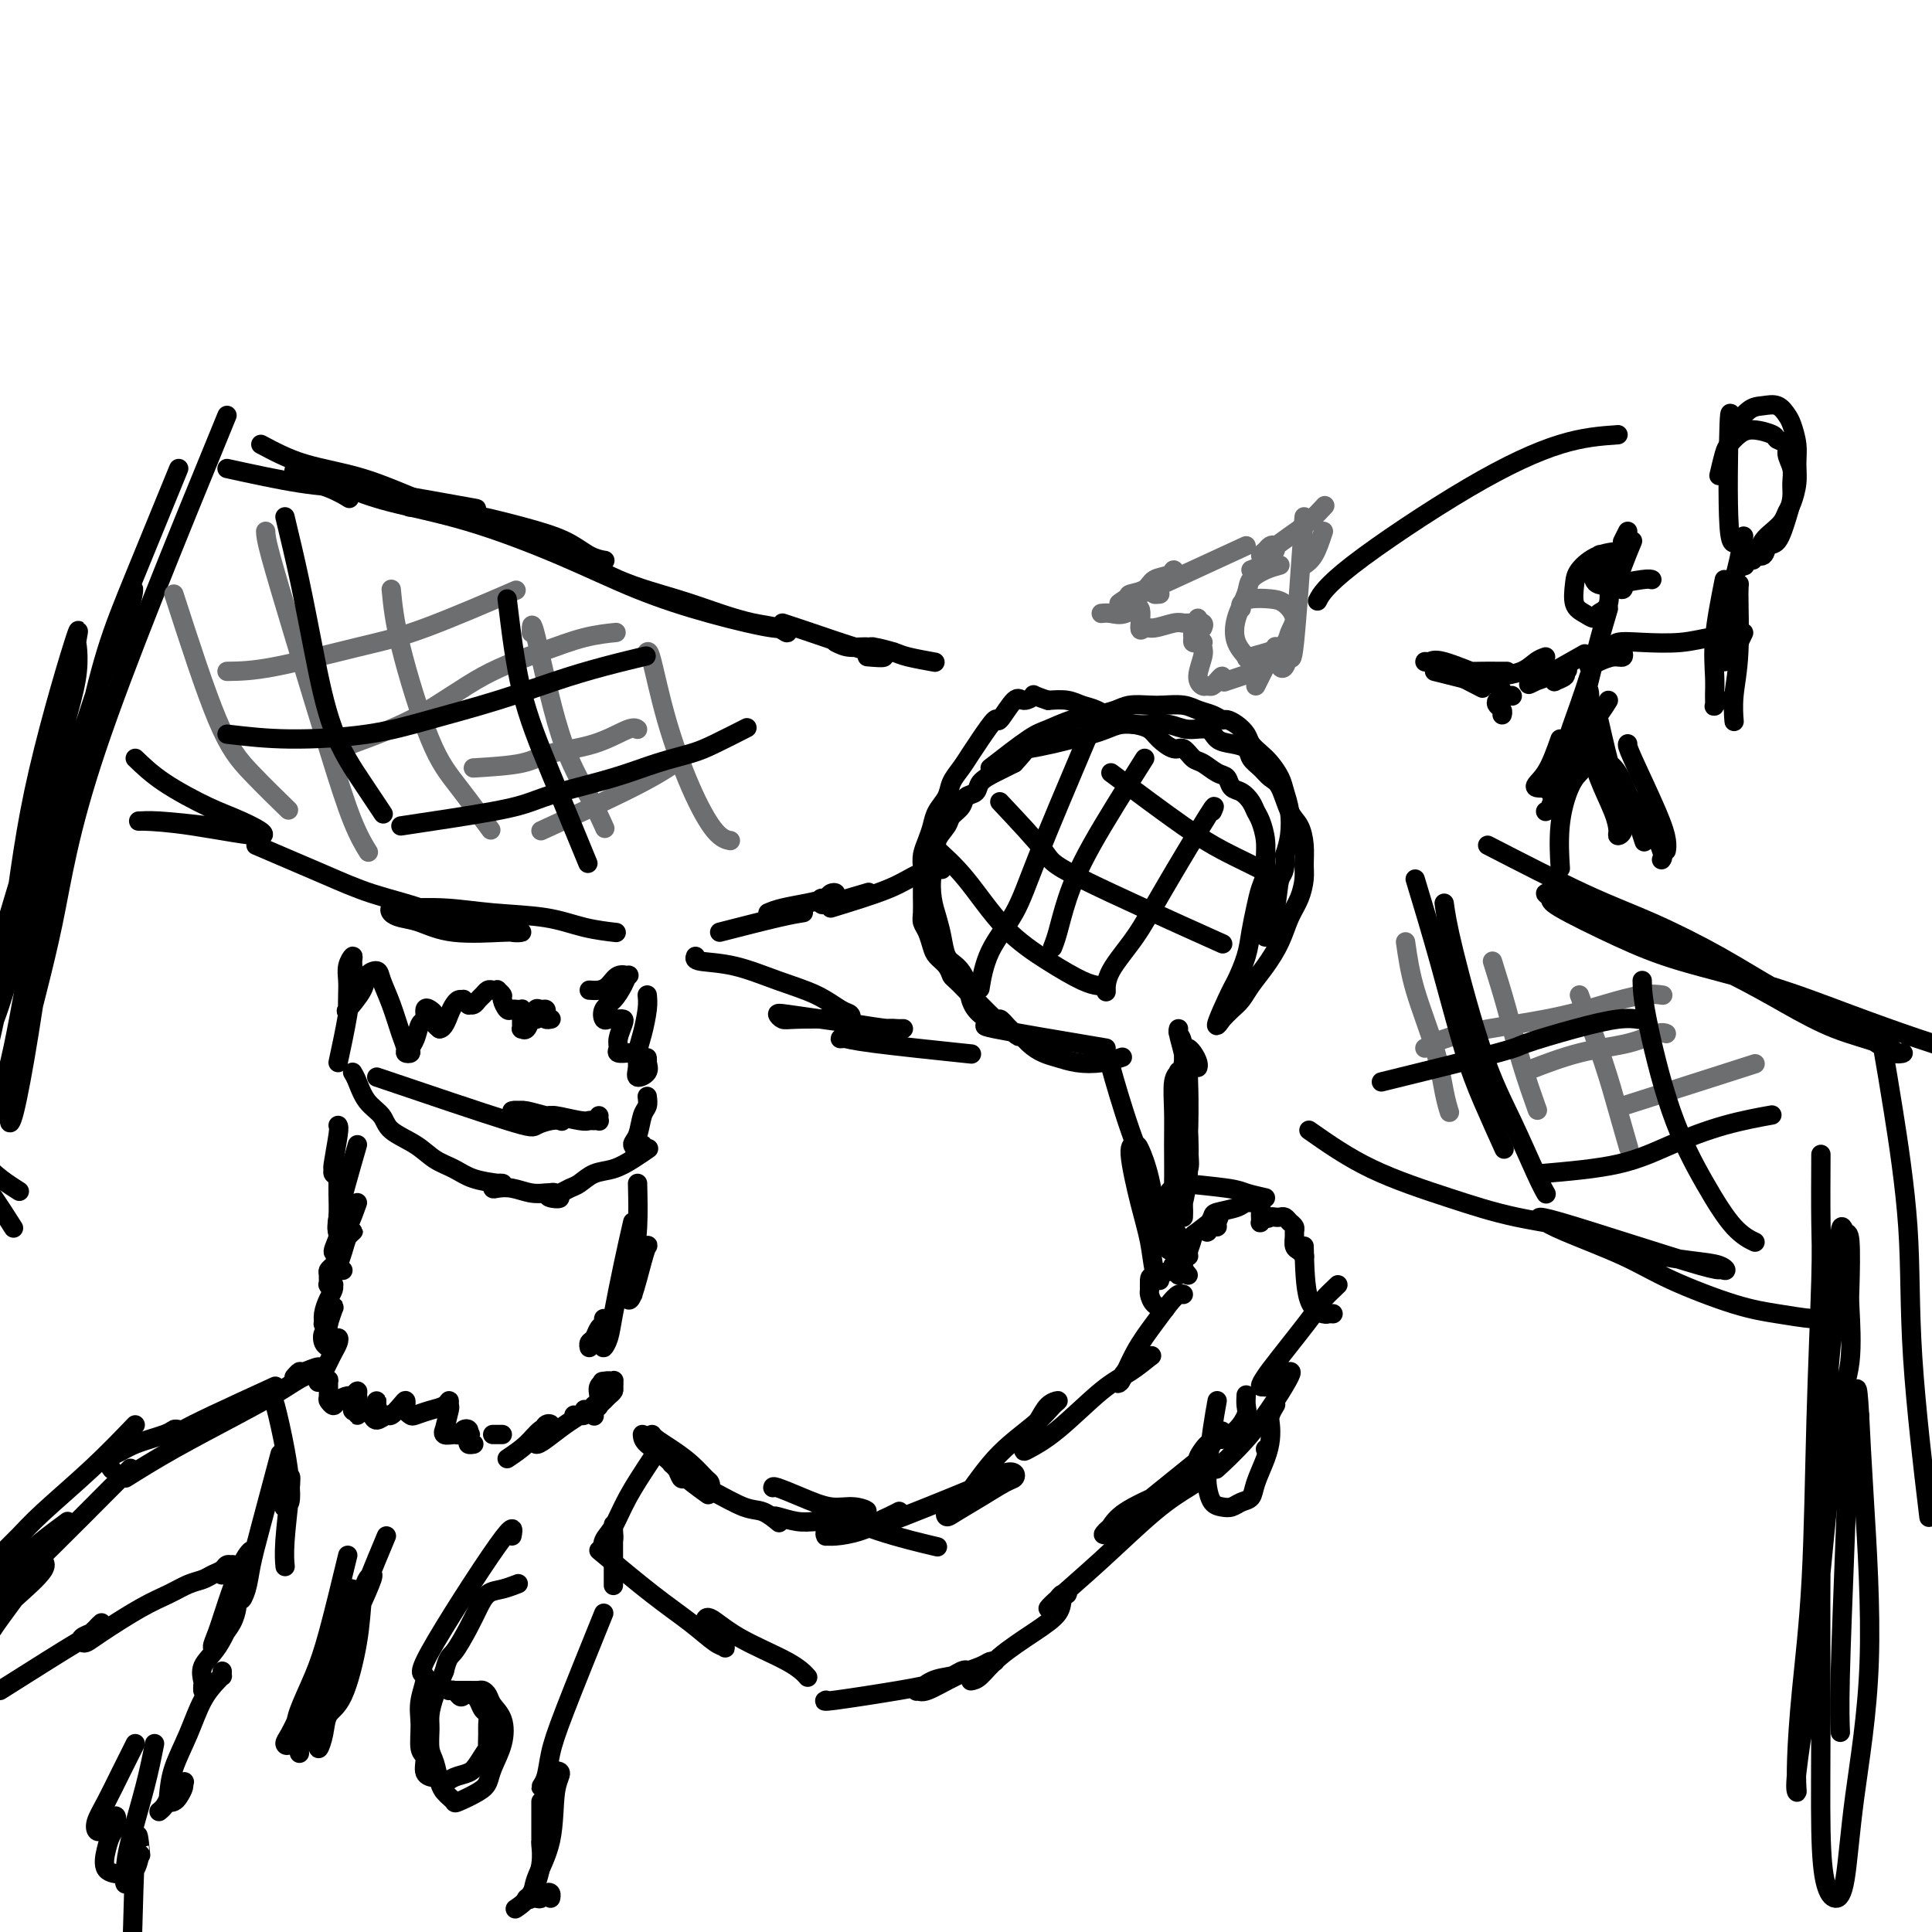 <svg viewBox='0 0 400 400' version='1.1' xmlns='http://www.w3.org/2000/svg' xmlns:xlink='http://www.w3.org/1999/xlink'><g fill='none' stroke='rgb(0,0,0)' stroke-width='4' stroke-linecap='round' stroke-linejoin='round'><path d='M70,220c0.730,-3.400 1.460,-6.801 2,-10c0.540,-3.199 0.891,-6.197 1,-8c0.109,-1.803 -0.023,-2.412 0,-3c0.023,-0.588 0.202,-1.155 0,-1c-0.202,0.155 -0.785,1.032 -1,2c-0.215,0.968 -0.060,2.028 0,3c0.060,0.972 0.027,1.856 0,3c-0.027,1.144 -0.048,2.549 0,3c0.048,0.451 0.163,-0.052 0,0c-0.163,0.052 -0.606,0.659 0,0c0.606,-0.659 2.259,-2.583 3,-4c0.741,-1.417 0.569,-2.325 1,-3c0.431,-0.675 1.464,-1.117 2,-1c0.536,0.117 0.573,0.791 1,2c0.427,1.209 1.243,2.951 2,5c0.757,2.049 1.456,4.403 2,6c0.544,1.597 0.933,2.437 1,3c0.067,0.563 -0.190,0.848 0,1c0.190,0.152 0.825,0.172 1,0c0.175,-0.172 -0.112,-0.537 0,-1c0.112,-0.463 0.621,-1.025 1,-2c0.379,-0.975 0.627,-2.363 1,-3c0.373,-0.637 0.871,-0.521 1,-1c0.129,-0.479 -0.110,-1.551 0,-2c0.110,-0.449 0.568,-0.275 1,0c0.432,0.275 0.837,0.651 1,1c0.163,0.349 0.082,0.671 0,1c-0.082,0.329 -0.166,0.665 0,1c0.166,0.335 0.583,0.667 1,1'/><path d='M91,213c0.868,0.044 1.538,-1.846 2,-3c0.462,-1.154 0.716,-1.573 1,-2c0.284,-0.427 0.597,-0.861 1,-1c0.403,-0.139 0.896,0.016 1,0c0.104,-0.016 -0.179,-0.203 0,0c0.179,0.203 0.822,0.798 1,1c0.178,0.202 -0.107,0.012 0,0c0.107,-0.012 0.606,0.154 1,0c0.394,-0.154 0.684,-0.630 1,-1c0.316,-0.370 0.658,-0.636 1,-1c0.342,-0.364 0.684,-0.826 1,-1c0.316,-0.174 0.606,-0.059 1,0c0.394,0.059 0.893,0.062 1,0c0.107,-0.062 -0.179,-0.188 0,0c0.179,0.188 0.823,0.691 1,1c0.177,0.309 -0.111,0.422 0,1c0.111,0.578 0.622,1.619 1,2c0.378,0.381 0.623,0.101 1,0c0.377,-0.101 0.886,-0.024 1,0c0.114,0.024 -0.165,-0.005 0,0c0.165,0.005 0.776,0.042 1,0c0.224,-0.042 0.060,-0.165 0,0c-0.060,0.165 -0.017,0.618 0,1c0.017,0.382 0.008,0.693 0,1c-0.008,0.307 -0.013,0.611 0,1c0.013,0.389 0.045,0.864 0,1c-0.045,0.136 -0.167,-0.067 0,0c0.167,0.067 0.622,0.403 1,0c0.378,-0.403 0.679,-1.544 1,-2c0.321,-0.456 0.660,-0.228 1,0'/><path d='M111,211c0.419,-0.611 -0.032,-1.638 0,-2c0.032,-0.362 0.548,-0.058 1,0c0.452,0.058 0.839,-0.128 1,0c0.161,0.128 0.096,0.570 0,1c-0.096,0.430 -0.222,0.847 0,1c0.222,0.153 0.790,0.041 1,0c0.210,-0.041 0.060,-0.012 0,0c-0.060,0.012 -0.030,0.006 0,0'/><path d='M122,205c0.664,0.052 1.327,0.104 2,0c0.673,-0.104 1.355,-0.363 2,-1c0.645,-0.637 1.253,-1.653 2,-2c0.747,-0.347 1.632,-0.025 2,0c0.368,0.025 0.217,-0.249 0,0c-0.217,0.249 -0.500,1.019 -1,2c-0.500,0.981 -1.217,2.172 -2,3c-0.783,0.828 -1.633,1.294 -2,2c-0.367,0.706 -0.253,1.653 0,2c0.253,0.347 0.643,0.094 1,0c0.357,-0.094 0.680,-0.030 1,0c0.320,0.030 0.636,0.025 1,0c0.364,-0.025 0.775,-0.070 1,0c0.225,0.070 0.264,0.253 0,1c-0.264,0.747 -0.830,2.056 -1,3c-0.170,0.944 0.058,1.521 0,2c-0.058,0.479 -0.400,0.860 0,1c0.400,0.140 1.543,0.040 2,0c0.457,-0.040 0.229,-0.020 0,0'/><path d='M134,206c0.082,0.803 0.163,1.607 0,3c-0.163,1.393 -0.572,3.376 -1,5c-0.428,1.624 -0.875,2.888 -1,4c-0.125,1.112 0.072,2.073 0,3c-0.072,0.927 -0.411,1.821 0,2c0.411,0.179 1.574,-0.359 2,-1c0.426,-0.641 0.114,-1.387 0,-2c-0.114,-0.613 -0.031,-1.092 0,-1c0.031,0.092 0.008,0.756 0,1c-0.008,0.244 -0.002,0.070 0,0c0.002,-0.070 0.001,-0.035 0,0'/><path d='M78,223c10.808,3.661 21.616,7.322 27,9c5.384,1.678 5.344,1.374 6,1c0.656,-0.374 2.008,-0.817 3,-1c0.992,-0.183 1.626,-0.105 2,0c0.374,0.105 0.490,0.238 0,0c-0.490,-0.238 -1.585,-0.849 -2,-1c-0.415,-0.151 -0.150,0.156 -1,0c-0.850,-0.156 -2.813,-0.775 -4,-1c-1.187,-0.225 -1.596,-0.056 -2,0c-0.404,0.056 -0.803,-0.000 -1,0c-0.197,0.000 -0.194,0.056 0,0c0.194,-0.056 0.577,-0.225 2,0c1.423,0.225 3.887,0.845 5,1c1.113,0.155 0.876,-0.155 2,0c1.124,0.155 3.607,0.775 5,1c1.393,0.225 1.694,0.057 2,0c0.306,-0.057 0.618,-0.001 1,0c0.382,0.001 0.834,-0.051 1,0c0.166,0.051 0.045,0.206 0,0c-0.045,-0.206 -0.013,-0.773 0,-1c0.013,-0.227 0.006,-0.113 0,0'/><path d='M73,222c0.280,0.464 0.560,0.928 1,2c0.440,1.072 1.040,2.752 2,4c0.960,1.248 2.280,2.063 3,3c0.720,0.937 0.841,1.995 2,3c1.159,1.005 3.358,1.958 5,3c1.642,1.042 2.728,2.174 4,3c1.272,0.826 2.730,1.346 4,2c1.270,0.654 2.350,1.444 4,2c1.650,0.556 3.868,0.880 5,1c1.132,0.120 1.179,0.036 1,0c-0.179,-0.036 -0.582,-0.023 -1,0c-0.418,0.023 -0.850,0.058 -1,0c-0.150,-0.058 -0.018,-0.208 0,0c0.018,0.208 -0.080,0.774 0,1c0.080,0.226 0.337,0.113 1,0c0.663,-0.113 1.733,-0.226 3,0c1.267,0.226 2.731,0.793 4,1c1.269,0.207 2.342,0.056 3,0c0.658,-0.056 0.902,-0.016 1,0c0.098,0.016 0.049,0.008 0,0'/><path d='M114,247c3.727,1.369 1.043,1.292 0,1c-1.043,-0.292 -0.446,-0.798 0,-1c0.446,-0.202 0.740,-0.100 1,0c0.260,0.100 0.484,0.196 1,0c0.516,-0.196 1.324,-0.685 2,-1c0.676,-0.315 1.222,-0.456 2,-1c0.778,-0.544 1.789,-1.491 3,-2c1.211,-0.509 2.624,-0.580 4,-1c1.376,-0.420 2.717,-1.190 4,-2c1.283,-0.810 2.510,-1.660 3,-2c0.490,-0.340 0.245,-0.170 0,0'/><path d='M134,227c0.093,0.727 0.187,1.453 0,2c-0.187,0.547 -0.654,0.913 -1,2c-0.346,1.087 -0.572,2.894 -1,4c-0.428,1.106 -1.057,1.512 -1,2c0.057,0.488 0.800,1.059 1,1c0.200,-0.059 -0.142,-0.748 0,-1c0.142,-0.252 0.770,-0.068 1,0c0.230,0.068 0.062,0.018 0,0c-0.062,-0.018 -0.018,-0.005 0,0c0.018,0.005 0.009,0.003 0,0'/><path d='M70,233c0.115,0.189 0.231,0.377 0,2c-0.231,1.623 -0.808,4.680 -1,6c-0.192,1.320 0.001,0.905 0,1c-0.001,0.095 -0.197,0.702 0,1c0.197,0.298 0.785,0.288 1,0c0.215,-0.288 0.056,-0.854 0,-1c-0.056,-0.146 -0.008,0.129 0,1c0.008,0.871 -0.022,2.339 0,4c0.022,1.661 0.097,3.517 0,5c-0.097,1.483 -0.366,2.593 0,3c0.366,0.407 1.368,0.109 2,0c0.632,-0.109 0.895,-0.031 1,0c0.105,0.031 0.053,0.016 0,0'/><path d='M74,237c-1.727,5.974 -3.455,11.948 -4,15c-0.545,3.052 0.091,3.183 0,4c-0.091,0.817 -0.911,2.320 -1,3c-0.089,0.680 0.551,0.536 1,0c0.449,-0.536 0.706,-1.463 1,-2c0.294,-0.537 0.626,-0.685 1,-1c0.374,-0.315 0.790,-0.796 1,-1c0.210,-0.204 0.213,-0.132 0,0c-0.213,0.132 -0.642,0.322 -1,1c-0.358,0.678 -0.646,1.842 -1,3c-0.354,1.158 -0.775,2.310 -1,3c-0.225,0.690 -0.253,0.916 0,1c0.253,0.084 0.787,0.024 1,0c0.213,-0.024 0.107,-0.012 0,0'/><path d='M74,249c-0.619,1.743 -1.238,3.486 -2,5c-0.762,1.514 -1.668,2.799 -2,4c-0.332,1.201 -0.089,2.318 0,3c0.089,0.682 0.025,0.928 0,1c-0.025,0.072 -0.009,-0.030 0,0c0.009,0.030 0.013,0.194 0,0c-0.013,-0.194 -0.042,-0.744 0,-1c0.042,-0.256 0.155,-0.219 0,0c-0.155,0.219 -0.577,0.619 -1,1c-0.423,0.381 -0.846,0.743 -1,1c-0.154,0.257 -0.037,0.409 0,1c0.037,0.591 -0.004,1.623 0,2c0.004,0.377 0.053,0.100 0,0c-0.053,-0.100 -0.210,-0.024 0,0c0.210,0.024 0.786,-0.002 1,0c0.214,0.002 0.068,0.034 0,0c-0.068,-0.034 -0.056,-0.135 0,0c0.056,0.135 0.158,0.505 0,1c-0.158,0.495 -0.574,1.114 -1,2c-0.426,0.886 -0.861,2.039 -1,3c-0.139,0.961 0.019,1.729 0,2c-0.019,0.271 -0.215,0.046 0,0c0.215,-0.046 0.839,0.087 1,0c0.161,-0.087 -0.142,-0.394 0,-1c0.142,-0.606 0.731,-1.509 1,-2c0.269,-0.491 0.220,-0.569 0,0c-0.220,0.569 -0.610,1.784 -1,3'/><path d='M68,274c-0.209,2.049 -0.733,1.671 -1,2c-0.267,0.329 -0.278,1.366 0,2c0.278,0.634 0.846,0.866 1,1c0.154,0.134 -0.105,0.171 0,0c0.105,-0.171 0.575,-0.551 1,-1c0.425,-0.449 0.805,-0.966 1,-1c0.195,-0.034 0.206,0.415 0,1c-0.206,0.585 -0.630,1.306 -1,2c-0.370,0.694 -0.685,1.363 -1,2c-0.315,0.637 -0.631,1.243 -1,2c-0.369,0.757 -0.793,1.664 -1,2c-0.207,0.336 -0.199,0.101 0,0c0.199,-0.101 0.588,-0.067 1,0c0.412,0.067 0.846,0.166 1,0c0.154,-0.166 0.029,-0.597 0,0c-0.029,0.597 0.037,2.223 0,3c-0.037,0.777 -0.179,0.707 0,1c0.179,0.293 0.679,0.949 1,1c0.321,0.051 0.464,-0.505 1,-1c0.536,-0.495 1.465,-0.930 2,-1c0.535,-0.070 0.674,0.224 1,0c0.326,-0.224 0.837,-0.965 1,-1c0.163,-0.035 -0.024,0.636 0,1c0.024,0.364 0.257,0.419 0,1c-0.257,0.581 -1.005,1.686 -1,2c0.005,0.314 0.764,-0.163 1,0c0.236,0.163 -0.052,0.967 0,1c0.052,0.033 0.443,-0.705 1,-1c0.557,-0.295 1.278,-0.148 2,0'/><path d='M77,292c1.618,0.311 1.162,-0.410 1,-1c-0.162,-0.590 -0.030,-1.049 0,-1c0.030,0.049 -0.043,0.607 0,1c0.043,0.393 0.201,0.623 0,1c-0.201,0.377 -0.759,0.901 -1,1c-0.241,0.099 -0.163,-0.229 0,0c0.163,0.229 0.412,1.013 1,1c0.588,-0.013 1.517,-0.823 2,-1c0.483,-0.177 0.522,0.277 1,0c0.478,-0.277 1.395,-1.287 2,-2c0.605,-0.713 0.898,-1.130 1,-1c0.102,0.130 0.015,0.806 0,1c-0.015,0.194 0.043,-0.095 0,0c-0.043,0.095 -0.187,0.573 0,1c0.187,0.427 0.705,0.803 1,1c0.295,0.197 0.366,0.214 1,0c0.634,-0.214 1.831,-0.660 3,-1c1.169,-0.340 2.309,-0.573 3,-1c0.691,-0.427 0.932,-1.047 1,-1c0.068,0.047 -0.036,0.763 0,1c0.036,0.237 0.213,-0.003 0,1c-0.213,1.003 -0.814,3.251 -1,4c-0.186,0.749 0.044,0.001 0,0c-0.044,-0.001 -0.362,0.745 0,1c0.362,0.255 1.404,0.019 2,0c0.596,-0.019 0.747,0.181 1,0c0.253,-0.181 0.606,-0.741 1,-1c0.394,-0.259 0.827,-0.217 1,0c0.173,0.217 0.087,0.608 0,1'/><path d='M97,297c0.769,0.110 0.192,-0.114 0,0c-0.192,0.114 0.001,0.566 0,1c-0.001,0.434 -0.196,0.848 0,1c0.196,0.152 0.784,0.041 1,0c0.216,-0.041 0.062,-0.012 0,0c-0.062,0.012 -0.031,0.006 0,0'/><path d='M102,297c0.311,0.000 0.622,0.000 1,0c0.378,0.000 0.822,0.000 1,0c0.178,0.000 0.089,0.000 0,0'/><path d='M105,302c1.418,-0.955 2.836,-1.909 4,-3c1.164,-1.091 2.074,-2.318 3,-3c0.926,-0.682 1.869,-0.820 2,-1c0.131,-0.180 -0.549,-0.403 -1,0c-0.451,0.403 -0.673,1.433 -1,2c-0.327,0.567 -0.761,0.671 -1,1c-0.239,0.329 -0.285,0.883 0,1c0.285,0.117 0.899,-0.204 2,-1c1.101,-0.796 2.689,-2.066 4,-3c1.311,-0.934 2.343,-1.532 3,-2c0.657,-0.468 0.937,-0.805 1,-1c0.063,-0.195 -0.090,-0.249 0,0c0.090,0.249 0.423,0.799 0,1c-0.423,0.201 -1.603,0.051 -2,0c-0.397,-0.051 -0.012,-0.003 0,0c0.012,0.003 -0.351,-0.037 0,0c0.351,0.037 1.414,0.153 2,0c0.586,-0.153 0.693,-0.574 1,-1c0.307,-0.426 0.814,-0.857 1,-1c0.186,-0.143 0.050,0.001 0,0c-0.050,-0.001 -0.014,-0.147 0,0c0.014,0.147 0.007,0.588 0,1c-0.007,0.412 -0.013,0.795 0,1c0.013,0.205 0.045,0.230 0,0c-0.045,-0.230 -0.166,-0.716 0,-1c0.166,-0.284 0.619,-0.367 1,-1c0.381,-0.633 0.691,-1.817 1,-3'/><path d='M125,288c3.078,-2.609 0.772,-2.131 0,-2c-0.772,0.131 -0.012,-0.083 0,0c0.012,0.083 -0.726,0.464 -1,1c-0.274,0.536 -0.085,1.226 0,2c0.085,0.774 0.065,1.630 0,2c-0.065,0.370 -0.175,0.254 0,0c0.175,-0.254 0.635,-0.646 1,-1c0.365,-0.354 0.635,-0.670 1,-1c0.365,-0.330 0.826,-0.673 1,-1c0.174,-0.327 0.060,-0.638 0,-1c-0.060,-0.362 -0.065,-0.776 0,-1c0.065,-0.224 0.199,-0.260 0,0c-0.199,0.260 -0.733,0.816 -1,1c-0.267,0.184 -0.267,-0.002 0,0c0.267,0.002 0.803,0.193 1,0c0.197,-0.193 0.056,-0.769 0,-1c-0.056,-0.231 -0.028,-0.115 0,0'/><path d='M132,245c0.074,3.041 0.149,6.082 0,9c-0.149,2.918 -0.520,5.713 -1,8c-0.480,2.287 -1.068,4.067 -1,5c0.068,0.933 0.792,1.021 1,1c0.208,-0.021 -0.102,-0.150 0,-1c0.102,-0.850 0.614,-2.419 1,-4c0.386,-1.581 0.647,-3.172 1,-4c0.353,-0.828 0.799,-0.891 1,-1c0.201,-0.109 0.159,-0.264 0,0c-0.159,0.264 -0.434,0.947 -1,3c-0.566,2.053 -1.422,5.476 -2,7c-0.578,1.524 -0.880,1.150 -1,1c-0.120,-0.150 -0.060,-0.075 0,0'/><path d='M131,253c-0.641,2.806 -1.282,5.611 -2,9c-0.718,3.389 -1.513,7.361 -2,10c-0.487,2.639 -0.666,3.944 -1,5c-0.334,1.056 -0.822,1.862 -1,2c-0.178,0.138 -0.047,-0.390 0,-1c0.047,-0.610 0.010,-1.300 0,-2c-0.010,-0.700 0.009,-1.410 0,-2c-0.009,-0.590 -0.045,-1.059 0,-1c0.045,0.059 0.170,0.646 0,1c-0.170,0.354 -0.634,0.473 -1,1c-0.366,0.527 -0.634,1.461 -1,2c-0.366,0.539 -0.829,0.684 -1,1c-0.171,0.316 -0.049,0.805 0,1c0.049,0.195 0.024,0.098 0,0'/><path d='M57,287c-4.865,2.227 -9.730,4.454 -13,6c-3.270,1.546 -4.944,2.410 -6,3c-1.056,0.590 -1.495,0.904 -2,1c-0.505,0.096 -1.078,-0.027 -1,0c0.078,0.027 0.806,0.204 1,0c0.194,-0.204 -0.147,-0.787 0,-1c0.147,-0.213 0.783,-0.055 1,0c0.217,0.055 0.014,0.006 0,0c-0.014,-0.006 0.159,0.030 0,0c-0.159,-0.030 -0.650,-0.125 -1,0c-0.350,0.125 -0.559,0.472 -2,1c-1.441,0.528 -4.113,1.238 -6,2c-1.887,0.762 -2.990,1.575 -4,2c-1.010,0.425 -1.926,0.460 -2,1c-0.074,0.540 0.693,1.583 1,2c0.307,0.417 0.153,0.209 0,0'/><path d='M133,297c0.043,0.588 0.085,1.176 1,2c0.915,0.824 2.701,1.883 4,3c1.299,1.117 2.111,2.293 3,3c0.889,0.707 1.855,0.946 2,1c0.145,0.054 -0.531,-0.078 -1,0c-0.469,0.078 -0.729,0.364 -1,0c-0.271,-0.364 -0.551,-1.379 -1,-2c-0.449,-0.621 -1.065,-0.849 -1,-1c0.065,-0.151 0.811,-0.226 1,0c0.189,0.226 -0.180,0.753 1,2c1.180,1.247 3.909,3.213 5,4c1.091,0.787 0.546,0.393 0,0'/><path d='M135,297c0.182,0.264 0.364,0.529 1,1c0.636,0.471 1.726,1.149 3,2c1.274,0.851 2.731,1.874 4,3c1.269,1.126 2.351,2.356 3,3c0.649,0.644 0.867,0.704 1,1c0.133,0.296 0.182,0.829 0,1c-0.182,0.171 -0.597,-0.020 -1,0c-0.403,0.020 -0.796,0.251 -1,0c-0.204,-0.251 -0.218,-0.983 0,-1c0.218,-0.017 0.668,0.682 1,1c0.332,0.318 0.545,0.254 2,1c1.455,0.746 4.153,2.303 6,3c1.847,0.697 2.843,0.534 4,1c1.157,0.466 2.473,1.562 3,2c0.527,0.438 0.263,0.219 0,0'/><path d='M160,314c0.062,-0.112 0.124,-0.225 1,0c0.876,0.225 2.566,0.787 4,1c1.434,0.213 2.612,0.075 4,0c1.388,-0.075 2.987,-0.089 4,0c1.013,0.089 1.441,0.279 2,0c0.559,-0.279 1.250,-1.027 1,-1c-0.250,0.027 -1.441,0.830 -2,1c-0.559,0.170 -0.486,-0.294 -1,0c-0.514,0.294 -1.616,1.345 -2,2c-0.384,0.655 -0.050,0.914 0,1c0.050,0.086 -0.183,-0.001 0,0c0.183,0.001 0.783,0.092 2,0c1.217,-0.092 3.052,-0.365 5,-1c1.948,-0.635 4.011,-1.631 5,-2c0.989,-0.369 0.905,-0.112 1,0c0.095,0.112 0.367,0.080 0,0c-0.367,-0.080 -1.375,-0.206 -2,0c-0.625,0.206 -0.868,0.745 -1,1c-0.132,0.255 -0.154,0.226 0,0c0.154,-0.226 0.485,-0.648 1,-1c0.515,-0.352 1.216,-0.633 2,-1c0.784,-0.367 1.653,-0.819 2,-1c0.347,-0.181 0.174,-0.090 0,0'/><path d='M184,315c0.320,-0.045 0.639,-0.090 3,-1c2.361,-0.910 6.763,-2.685 10,-4c3.237,-1.315 5.308,-2.169 7,-3c1.692,-0.831 3.003,-1.640 4,-2c0.997,-0.360 1.680,-0.272 2,0c0.320,0.272 0.279,0.729 0,1c-0.279,0.271 -0.794,0.356 -2,1c-1.206,0.644 -3.102,1.847 -5,3c-1.898,1.153 -3.800,2.257 -5,3c-1.200,0.743 -1.700,1.126 -2,1c-0.300,-0.126 -0.400,-0.762 0,-1c0.400,-0.238 1.300,-0.078 3,-2c1.700,-1.922 4.201,-5.925 7,-9c2.799,-3.075 5.897,-5.221 8,-7c2.103,-1.779 3.212,-3.190 4,-4c0.788,-0.810 1.255,-1.019 1,-1c-0.255,0.019 -1.231,0.266 -2,1c-0.769,0.734 -1.330,1.954 -2,3c-0.670,1.046 -1.451,1.917 -2,3c-0.549,1.083 -0.868,2.377 -1,3c-0.132,0.623 -0.077,0.576 1,0c1.077,-0.576 3.176,-1.682 6,-4c2.824,-2.318 6.374,-5.848 9,-8c2.626,-2.152 4.329,-2.924 6,-4c1.671,-1.076 3.310,-2.454 4,-3c0.690,-0.546 0.432,-0.260 0,0c-0.432,0.260 -1.040,0.493 -2,1c-0.960,0.507 -2.274,1.288 -3,2c-0.726,0.712 -0.863,1.356 -1,2'/><path d='M232,286c-1.181,0.698 -1.134,-0.057 -1,0c0.134,0.057 0.354,0.926 1,0c0.646,-0.926 1.718,-3.645 3,-6c1.282,-2.355 2.774,-4.344 4,-6c1.226,-1.656 2.185,-2.980 3,-4c0.815,-1.020 1.487,-1.737 2,-2c0.513,-0.263 0.869,-0.071 1,0c0.131,0.071 0.037,0.020 0,0c-0.037,-0.020 -0.019,-0.010 0,0'/><path d='M124,321c3.879,3.238 7.758,6.477 11,9c3.242,2.523 5.847,4.331 8,6c2.153,1.669 3.852,3.201 5,4c1.148,0.799 1.743,0.867 2,1c0.257,0.133 0.174,0.330 0,0c-0.174,-0.330 -0.439,-1.188 -1,-2c-0.561,-0.812 -1.416,-1.579 -2,-2c-0.584,-0.421 -0.895,-0.498 -1,-1c-0.105,-0.502 -0.003,-1.430 1,-1c1.003,0.430 2.908,2.218 6,4c3.092,1.782 7.371,3.557 10,5c2.629,1.443 3.608,2.555 4,3c0.392,0.445 0.196,0.222 0,0'/><path d='M160,308c0.007,-0.163 0.013,-0.326 1,0c0.987,0.326 2.953,1.141 5,2c2.047,0.859 4.174,1.761 6,2c1.826,0.239 3.351,-0.184 5,0c1.649,0.184 3.421,0.976 2,1c-1.421,0.024 -6.036,-0.718 -8,-1c-1.964,-0.282 -1.278,-0.103 -1,0c0.278,0.103 0.147,0.131 2,1c1.853,0.869 5.691,2.580 10,4c4.309,1.420 9.088,2.549 11,3c1.912,0.451 0.956,0.226 0,0'/><path d='M171,352c-0.383,0.182 -0.766,0.363 2,0c2.766,-0.363 8.680,-1.271 13,-2c4.320,-0.729 7.044,-1.280 9,-2c1.956,-0.720 3.144,-1.611 4,-2c0.856,-0.389 1.381,-0.277 1,0c-0.381,0.277 -1.669,0.718 -3,1c-1.331,0.282 -2.707,0.406 -4,1c-1.293,0.594 -2.505,1.659 -3,2c-0.495,0.341 -0.273,-0.042 0,0c0.273,0.042 0.599,0.509 2,0c1.401,-0.509 3.878,-1.993 6,-3c2.122,-1.007 3.888,-1.538 5,-2c1.112,-0.462 1.569,-0.855 2,-1c0.431,-0.145 0.838,-0.041 1,0c0.162,0.041 0.081,0.021 0,0'/><path d='M201,348c0.566,-0.095 1.131,-0.190 2,-1c0.869,-0.810 2.041,-2.336 4,-4c1.959,-1.664 4.704,-3.466 7,-5c2.296,-1.534 4.143,-2.800 5,-4c0.857,-1.200 0.724,-2.333 1,-3c0.276,-0.667 0.960,-0.869 1,-1c0.040,-0.131 -0.564,-0.192 -1,0c-0.436,0.192 -0.704,0.638 -1,1c-0.296,0.362 -0.619,0.640 -1,1c-0.381,0.360 -0.821,0.803 -1,1c-0.179,0.197 -0.099,0.148 0,0c0.099,-0.148 0.216,-0.397 2,-2c1.784,-1.603 5.236,-4.561 9,-8c3.764,-3.439 7.841,-7.358 11,-10c3.159,-2.642 5.401,-4.006 7,-5c1.599,-0.994 2.555,-1.618 3,-2c0.445,-0.382 0.380,-0.521 -1,0c-1.380,0.521 -4.076,1.703 -7,3c-2.924,1.297 -6.077,2.710 -8,4c-1.923,1.290 -2.616,2.458 -3,3c-0.384,0.542 -0.461,0.459 -1,1c-0.539,0.541 -1.542,1.705 2,-1c3.542,-2.705 11.629,-9.278 15,-12c3.371,-2.722 2.028,-1.591 2,-2c-0.028,-0.409 1.261,-2.357 2,-3c0.739,-0.643 0.930,0.019 1,0c0.070,-0.019 0.020,-0.720 0,-1c-0.020,-0.280 -0.010,-0.140 0,0'/><path d='M251,298c3.500,-3.000 1.750,-1.500 0,0'/><path d='M246,264c-0.505,-0.595 -1.010,-1.191 -1,-2c0.010,-0.809 0.535,-1.832 1,-3c0.465,-1.168 0.872,-2.481 1,-3c0.128,-0.519 -0.021,-0.245 1,-1c1.021,-0.755 3.212,-2.538 4,-3c0.788,-0.462 0.173,0.398 0,1c-0.173,0.602 0.098,0.946 0,1c-0.098,0.054 -0.563,-0.184 -1,0c-0.437,0.184 -0.845,0.789 -1,1c-0.155,0.211 -0.055,0.029 0,0c0.055,-0.029 0.067,0.095 0,0c-0.067,-0.095 -0.212,-0.407 0,-1c0.212,-0.593 0.781,-1.465 1,-2c0.219,-0.535 0.087,-0.734 1,-1c0.913,-0.266 2.872,-0.600 4,-1c1.128,-0.400 1.427,-0.864 2,-1c0.573,-0.136 1.422,0.058 2,0c0.578,-0.058 0.886,-0.369 1,0c0.114,0.369 0.033,1.416 0,2c-0.033,0.584 -0.019,0.703 0,1c0.019,0.297 0.044,0.772 0,1c-0.044,0.228 -0.155,0.208 0,0c0.155,-0.208 0.578,-0.604 1,-1'/><path d='M262,252c0.488,0.465 0.708,0.128 1,0c0.292,-0.128 0.656,-0.045 1,0c0.344,0.045 0.666,0.054 1,0c0.334,-0.054 0.678,-0.170 1,0c0.322,0.170 0.621,0.627 1,1c0.379,0.373 0.836,0.663 1,1c0.164,0.337 0.034,0.721 0,1c-0.034,0.279 0.030,0.453 0,1c-0.030,0.547 -0.152,1.466 0,2c0.152,0.534 0.579,0.682 1,1c0.421,0.318 0.834,0.805 1,1c0.166,0.195 0.083,0.097 0,0'/><path d='M270,258c0.105,4.309 0.211,8.619 1,11c0.789,2.381 2.263,2.834 3,3c0.737,0.166 0.737,0.045 1,0c0.263,-0.045 0.789,-0.013 1,0c0.211,0.013 0.105,0.006 0,0'/><path d='M277,266c-1.232,1.173 -2.465,2.346 -3,3c-0.535,0.654 -0.374,0.788 -2,3c-1.626,2.212 -5.041,6.504 -7,9c-1.959,2.496 -2.463,3.198 -3,4c-0.537,0.802 -1.107,1.703 -1,2c0.107,0.297 0.892,-0.011 1,0c0.108,0.011 -0.461,0.341 0,0c0.461,-0.341 1.953,-1.353 3,-2c1.047,-0.647 1.648,-0.928 2,-1c0.352,-0.072 0.456,0.064 0,1c-0.456,0.936 -1.470,2.671 -3,5c-1.530,2.329 -3.575,5.253 -6,8c-2.425,2.747 -5.230,5.316 -6,6c-0.770,0.684 0.494,-0.519 1,-1c0.506,-0.481 0.253,-0.241 0,0'/><path d='M262,248c-1.504,-0.338 -3.008,-0.676 -4,-1c-0.992,-0.324 -1.471,-0.635 -4,-1c-2.529,-0.365 -7.108,-0.784 -9,-1c-1.892,-0.216 -1.096,-0.229 -1,0c0.096,0.229 -0.508,0.701 -1,1c-0.492,0.299 -0.871,0.426 -1,1c-0.129,0.574 -0.006,1.596 0,2c0.006,0.404 -0.104,0.189 0,1c0.104,0.811 0.421,2.648 1,4c0.579,1.352 1.419,2.219 2,3c0.581,0.781 0.903,1.477 1,2c0.097,0.523 -0.029,0.875 0,1c0.029,0.125 0.215,0.023 0,0c-0.215,-0.023 -0.829,0.031 -1,0c-0.171,-0.031 0.102,-0.149 0,0c-0.102,0.149 -0.577,0.566 -1,1c-0.423,0.434 -0.793,0.887 -1,1c-0.207,0.113 -0.251,-0.114 0,0c0.251,0.114 0.798,0.569 1,1c0.202,0.431 0.058,0.837 0,1c-0.058,0.163 -0.029,0.081 0,0'/><path d='M243,263c-1.576,0.366 -3.153,0.731 -4,1c-0.847,0.269 -0.966,0.440 -1,1c-0.034,0.560 0.016,1.509 0,2c-0.016,0.491 -0.097,0.523 0,1c0.097,0.477 0.372,1.398 1,2c0.628,0.602 1.608,0.886 2,1c0.392,0.114 0.196,0.057 0,0'/><path d='M27,304c-0.522,0.516 -1.045,1.032 -4,4c-2.955,2.968 -8.344,8.390 -12,12c-3.656,3.610 -5.581,5.410 -7,7c-1.419,1.590 -2.332,2.970 -3,4c-0.668,1.030 -1.090,1.711 -1,2c0.090,0.289 0.692,0.186 1,0c0.308,-0.186 0.320,-0.453 2,-2c1.680,-1.547 5.026,-4.372 6,-6c0.974,-1.628 -0.424,-2.060 -1,-2c-0.576,0.060 -0.331,0.611 -1,2c-0.669,1.389 -2.253,3.616 -4,6c-1.747,2.384 -3.659,4.926 -5,7c-1.341,2.074 -2.112,3.680 -3,5c-0.888,1.320 -1.893,2.355 -2,3c-0.107,0.645 0.684,0.898 1,1c0.316,0.102 0.158,0.051 0,0'/><path d='M14,315c-3.577,2.649 -7.155,5.298 -11,9c-3.845,3.702 -7.958,8.458 -10,11c-2.042,2.542 -2.012,2.869 -2,3c0.012,0.131 0.006,0.065 0,0'/><path d='M26,306c2.993,-1.872 5.986,-3.744 10,-6c4.014,-2.256 9.050,-4.897 13,-7c3.950,-2.103 6.813,-3.670 9,-5c2.187,-1.330 3.697,-2.424 5,-3c1.303,-0.576 2.398,-0.634 3,-1c0.602,-0.366 0.711,-1.040 0,-1c-0.711,0.040 -2.242,0.794 -3,1c-0.758,0.206 -0.743,-0.137 -1,0c-0.257,0.137 -0.788,0.753 -1,1c-0.212,0.247 -0.106,0.123 0,0'/><path d='M28,295c-2.803,2.916 -5.605,5.833 -9,9c-3.395,3.167 -7.382,6.586 -10,9c-2.618,2.414 -3.865,3.825 -5,5c-1.135,1.175 -2.157,2.115 -3,3c-0.843,0.885 -1.508,1.716 -2,2c-0.492,0.284 -0.812,0.022 -1,0c-0.188,-0.022 -0.246,0.196 0,0c0.246,-0.196 0.795,-0.807 1,-1c0.205,-0.193 0.065,0.031 0,0c-0.065,-0.031 -0.056,-0.318 0,0c0.056,0.318 0.159,1.240 0,1c-0.159,-0.240 -0.581,-1.641 -1,1c-0.419,2.641 -0.834,9.326 -1,12c-0.166,2.674 -0.083,1.337 0,0'/><path d='M135,302c-1.833,2.775 -3.665,5.549 -5,8c-1.335,2.451 -2.172,4.578 -3,6c-0.828,1.422 -1.648,2.139 -2,3c-0.352,0.861 -0.238,1.864 0,2c0.238,0.136 0.600,-0.597 1,-1c0.400,-0.403 0.839,-0.477 1,-1c0.161,-0.523 0.043,-1.494 0,-2c-0.043,-0.506 -0.012,-0.548 0,-1c0.012,-0.452 0.003,-1.314 0,1c-0.003,2.314 -0.001,7.804 0,10c0.001,2.196 0.000,1.098 0,0'/><path d='M56,289c0.224,0.008 0.449,0.016 1,2c0.551,1.984 1.429,5.945 2,9c0.571,3.055 0.836,5.206 1,7c0.164,1.794 0.227,3.233 0,4c-0.227,0.767 -0.744,0.861 -1,1c-0.256,0.139 -0.251,0.321 0,-1c0.251,-1.321 0.747,-4.147 1,-5c0.253,-0.853 0.264,0.266 0,3c-0.264,2.734 -0.802,7.082 -1,10c-0.198,2.918 -0.057,4.405 0,5c0.057,0.595 0.028,0.297 0,0'/><path d='M58,301c-1.484,5.561 -2.968,11.122 -4,15c-1.032,3.878 -1.612,6.074 -2,8c-0.388,1.926 -0.583,3.582 -1,5c-0.417,1.418 -1.054,2.598 -1,2c0.054,-0.598 0.800,-2.974 1,-4c0.200,-1.026 -0.148,-0.701 0,-1c0.148,-0.299 0.790,-1.222 1,-2c0.210,-0.778 -0.013,-1.412 0,-2c0.013,-0.588 0.262,-1.131 0,-1c-0.262,0.131 -1.034,0.937 -2,3c-0.966,2.063 -2.127,5.385 -3,8c-0.873,2.615 -1.457,4.524 -2,6c-0.543,1.476 -1.046,2.518 -1,3c0.046,0.482 0.639,0.403 1,0c0.361,-0.403 0.489,-1.129 1,-2c0.511,-0.871 1.403,-1.888 2,-3c0.597,-1.112 0.898,-2.321 1,-3c0.102,-0.679 0.006,-0.829 0,-1c-0.006,-0.171 0.079,-0.365 0,0c-0.079,0.365 -0.322,1.288 -1,3c-0.678,1.712 -1.789,4.214 -3,6c-1.211,1.786 -2.521,2.857 -3,4c-0.479,1.143 -0.129,2.358 0,3c0.129,0.642 0.035,0.711 0,1c-0.035,0.289 -0.010,0.797 0,1c0.010,0.203 0.005,0.102 0,0'/><path d='M46,346c-0.011,0.432 -0.022,0.865 0,1c0.022,0.135 0.076,-0.026 0,0c-0.076,0.026 -0.283,0.241 -1,1c-0.717,0.759 -1.944,2.063 -3,4c-1.056,1.937 -1.940,4.505 -3,7c-1.060,2.495 -2.295,4.915 -3,7c-0.705,2.085 -0.878,3.834 -1,5c-0.122,1.166 -0.191,1.748 0,2c0.191,0.252 0.641,0.172 1,0c0.359,-0.172 0.625,-0.436 1,-1c0.375,-0.564 0.858,-1.427 1,-2c0.142,-0.573 -0.056,-0.855 0,-1c0.056,-0.145 0.365,-0.154 0,0c-0.365,0.154 -1.404,0.472 -2,1c-0.596,0.528 -0.748,1.266 -1,2c-0.252,0.734 -0.604,1.465 -1,2c-0.396,0.535 -0.837,0.875 -1,1c-0.163,0.125 -0.046,0.036 0,0c0.046,-0.036 0.023,-0.018 0,0'/><path d='M125,334c-3.062,7.568 -6.123,15.136 -8,20c-1.877,4.864 -2.568,7.023 -3,9c-0.432,1.977 -0.605,3.771 -1,5c-0.395,1.229 -1.013,1.891 -1,2c0.013,0.109 0.658,-0.336 1,-1c0.342,-0.664 0.382,-1.546 1,-2c0.618,-0.454 1.813,-0.478 2,0c0.187,0.478 -0.635,1.459 -1,4c-0.365,2.541 -0.273,6.642 -1,10c-0.727,3.358 -2.272,5.972 -3,8c-0.728,2.028 -0.637,3.468 -1,4c-0.363,0.532 -1.179,0.156 -1,0c0.179,-0.156 1.355,-0.091 2,0c0.645,0.091 0.761,0.207 1,0c0.239,-0.207 0.600,-0.736 1,-1c0.400,-0.264 0.838,-0.263 1,0c0.162,0.263 0.046,0.790 0,1c-0.046,0.210 -0.023,0.105 0,0'/><path d='M0,350c6.587,-4.164 13.173,-8.328 16,-10c2.827,-1.672 1.894,-0.851 2,-1c0.106,-0.149 1.250,-1.266 2,-2c0.750,-0.734 1.104,-1.083 1,-1c-0.104,0.083 -0.666,0.597 -1,1c-0.334,0.403 -0.439,0.693 -1,1c-0.561,0.307 -1.579,0.630 -2,1c-0.421,0.370 -0.245,0.787 0,1c0.245,0.213 0.558,0.222 1,0c0.442,-0.222 1.014,-0.675 3,-2c1.986,-1.325 5.385,-3.521 8,-5c2.615,-1.479 4.445,-2.241 6,-3c1.555,-0.759 2.836,-1.514 4,-2c1.164,-0.486 2.210,-0.705 3,-1c0.790,-0.295 1.323,-0.668 2,-1c0.677,-0.332 1.499,-0.622 2,-1c0.501,-0.378 0.680,-0.844 1,-1c0.320,-0.156 0.780,-0.003 1,0c0.220,0.003 0.202,-0.143 0,0c-0.202,0.143 -0.586,0.574 -1,1c-0.414,0.426 -0.857,0.846 -1,1c-0.143,0.154 0.013,0.041 0,0c-0.013,-0.041 -0.196,-0.011 0,0c0.196,0.011 0.770,0.003 1,0c0.230,-0.003 0.115,-0.002 0,0'/><path d='M28,361c-0.987,1.962 -1.974,3.924 -3,6c-1.026,2.076 -2.090,4.266 -3,6c-0.910,1.734 -1.667,3.012 -2,4c-0.333,0.988 -0.243,1.685 0,2c0.243,0.315 0.640,0.248 1,0c0.360,-0.248 0.682,-0.678 1,-1c0.318,-0.322 0.632,-0.538 1,-1c0.368,-0.462 0.789,-1.171 1,-1c0.211,0.171 0.211,1.223 0,2c-0.211,0.777 -0.634,1.280 -1,2c-0.366,0.720 -0.675,1.657 -1,3c-0.325,1.343 -0.664,3.092 0,4c0.664,0.908 2.333,0.974 3,1c0.667,0.026 0.334,0.013 0,0'/><path d='M112,373c0.000,0.558 0.000,1.116 0,2c-0.000,0.884 -0.000,2.094 0,3c0.000,0.906 0.001,1.506 0,2c-0.001,0.494 -0.005,0.880 0,1c0.005,0.120 0.018,-0.027 0,0c-0.018,0.027 -0.068,0.228 0,1c0.068,0.772 0.255,2.114 0,4c-0.255,1.886 -0.953,4.315 -2,6c-1.047,1.685 -2.442,2.624 -3,3c-0.558,0.376 -0.279,0.188 0,0'/><path d='M32,361c-0.537,2.714 -1.074,5.429 -2,9c-0.926,3.571 -2.242,8.000 -3,11c-0.758,3.000 -0.960,4.571 -1,6c-0.040,1.429 0.081,2.717 0,3c-0.081,0.283 -0.364,-0.438 0,-1c0.364,-0.562 1.376,-0.963 2,-2c0.624,-1.037 0.861,-2.709 1,-3c0.139,-0.291 0.182,0.798 0,-1c-0.182,-1.798 -0.587,-6.484 -1,1c-0.413,7.484 -0.832,27.138 -1,35c-0.168,7.862 -0.084,3.931 0,0'/><path d='M72,322c-1.435,5.929 -2.871,11.859 -4,16c-1.129,4.141 -1.953,6.494 -3,9c-1.047,2.506 -2.317,5.164 -3,7c-0.683,1.836 -0.780,2.849 -1,4c-0.220,1.151 -0.562,2.439 -1,3c-0.438,0.561 -0.973,0.396 -1,0c-0.027,-0.396 0.454,-1.021 1,-2c0.546,-0.979 1.158,-2.312 2,-4c0.842,-1.688 1.914,-3.732 3,-6c1.086,-2.268 2.187,-4.760 3,-6c0.813,-1.240 1.339,-1.230 2,-3c0.661,-1.770 1.458,-5.321 2,-7c0.542,-1.679 0.829,-1.484 1,-2c0.171,-0.516 0.226,-1.741 0,-2c-0.226,-0.259 -0.733,0.449 -1,1c-0.267,0.551 -0.295,0.946 -1,3c-0.705,2.054 -2.088,5.769 -3,9c-0.912,3.231 -1.355,5.980 -2,8c-0.645,2.020 -1.493,3.312 -2,5c-0.507,1.688 -0.672,3.772 -1,5c-0.328,1.228 -0.819,1.600 -1,2c-0.181,0.400 -0.052,0.829 0,1c0.052,0.171 0.026,0.086 0,0'/><path d='M106,318c0.295,-1.527 0.591,-3.054 -3,2c-3.591,5.054 -11.068,16.688 -14,22c-2.932,5.312 -1.317,4.300 -1,5c0.317,0.700 -0.663,3.112 -1,5c-0.337,1.888 -0.031,3.252 0,5c0.031,1.748 -0.213,3.879 0,5c0.213,1.121 0.883,1.233 1,2c0.117,0.767 -0.317,2.188 0,3c0.317,0.812 1.387,1.014 2,1c0.613,-0.014 0.768,-0.243 1,0c0.232,0.243 0.539,0.957 1,1c0.461,0.043 1.076,-0.585 2,-1c0.924,-0.415 2.157,-0.619 3,-1c0.843,-0.381 1.298,-0.941 2,-2c0.702,-1.059 1.653,-2.616 2,-3c0.347,-0.384 0.090,0.407 0,0c-0.090,-0.407 -0.013,-2.011 0,-3c0.013,-0.989 -0.038,-1.365 0,-2c0.038,-0.635 0.165,-1.531 0,-2c-0.165,-0.469 -0.621,-0.511 -1,-1c-0.379,-0.489 -0.680,-1.425 -1,-2c-0.320,-0.575 -0.660,-0.787 -1,-1'/><path d='M98,351c-0.868,-1.718 -1.539,-0.513 -2,0c-0.461,0.513 -0.712,0.334 -1,0c-0.288,-0.334 -0.614,-0.821 -1,-1c-0.386,-0.179 -0.832,-0.048 -1,0c-0.168,0.048 -0.057,0.013 0,0c0.057,-0.013 0.059,-0.003 0,0c-0.059,0.003 -0.181,0.001 0,0c0.181,-0.001 0.664,-0.001 1,0c0.336,0.001 0.524,0.003 1,0c0.476,-0.003 1.240,-0.009 2,0c0.760,0.009 1.517,0.034 2,0c0.483,-0.034 0.691,-0.128 1,0c0.309,0.128 0.717,0.478 1,1c0.283,0.522 0.441,1.218 1,2c0.559,0.782 1.519,1.651 2,3c0.481,1.349 0.482,3.178 0,5c-0.482,1.822 -1.449,3.638 -2,5c-0.551,1.362 -0.687,2.271 -1,3c-0.313,0.729 -0.805,1.279 -2,2c-1.195,0.721 -3.094,1.615 -4,2c-0.906,0.385 -0.820,0.262 -1,0c-0.180,-0.262 -0.626,-0.663 -1,-1c-0.374,-0.337 -0.674,-0.611 -1,-1c-0.326,-0.389 -0.676,-0.893 -1,-2c-0.324,-1.107 -0.620,-2.815 -1,-4c-0.380,-1.185 -0.842,-1.845 -1,-3c-0.158,-1.155 -0.011,-2.804 0,-4c0.011,-1.196 -0.112,-1.937 0,-3c0.112,-1.063 0.461,-2.446 1,-4c0.539,-1.554 1.270,-3.277 2,-5'/><path d='M92,346c0.761,-3.131 1.165,-2.957 2,-4c0.835,-1.043 2.102,-3.302 3,-5c0.898,-1.698 1.429,-2.833 2,-4c0.571,-1.167 1.184,-2.364 2,-3c0.816,-0.636 1.835,-0.710 3,-1c1.165,-0.290 2.476,-0.797 3,-1c0.524,-0.203 0.262,-0.101 0,0'/><path d='M80,318c-2.843,6.802 -5.687,13.605 -8,21c-2.313,7.395 -4.097,15.383 -5,19c-0.903,3.617 -0.927,2.862 -1,3c-0.073,0.138 -0.195,1.170 0,1c0.195,-0.170 0.707,-1.543 1,-3c0.293,-1.457 0.369,-3.000 1,-4c0.631,-1.000 1.819,-1.459 3,-4c1.181,-2.541 2.354,-7.164 3,-11c0.646,-3.836 0.763,-6.885 1,-9c0.237,-2.115 0.592,-3.295 1,-4c0.408,-0.705 0.869,-0.933 1,-1c0.131,-0.067 -0.066,0.029 0,0c0.066,-0.029 0.396,-0.182 0,1c-0.396,1.182 -1.518,3.701 -3,7c-1.482,3.299 -3.325,7.379 -5,11c-1.675,3.621 -3.182,6.783 -4,9c-0.818,2.217 -0.948,3.491 -1,4c-0.052,0.509 -0.026,0.255 0,0'/><path d='M245,220c0.000,6.410 0.000,12.820 0,17c-0.000,4.180 -0.001,6.129 0,8c0.001,1.871 0.004,3.664 0,5c-0.004,1.336 -0.014,2.216 0,2c0.014,-0.216 0.054,-1.528 0,-2c-0.054,-0.472 -0.201,-0.106 0,-1c0.201,-0.894 0.748,-3.049 1,-6c0.252,-2.951 0.207,-6.697 0,-10c-0.207,-3.303 -0.577,-6.164 -1,-8c-0.423,-1.836 -0.898,-2.648 -1,-3c-0.102,-0.352 0.169,-0.243 0,0c-0.169,0.243 -0.778,0.619 -1,2c-0.222,1.381 -0.055,3.765 0,6c0.055,2.235 0.000,4.320 0,7c-0.000,2.680 0.055,5.955 0,8c-0.055,2.045 -0.221,2.859 0,4c0.221,1.141 0.831,2.607 1,3c0.169,0.393 -0.101,-0.288 0,-1c0.101,-0.712 0.573,-1.455 1,-4c0.427,-2.545 0.808,-6.893 1,-11c0.192,-4.107 0.194,-7.973 0,-11c-0.194,-3.027 -0.584,-5.214 -1,-7c-0.416,-1.786 -0.858,-3.171 -1,-4c-0.142,-0.829 0.017,-1.103 0,-1c-0.017,0.103 -0.211,0.584 0,1c0.211,0.416 0.826,0.766 1,3c0.174,2.234 -0.093,6.353 0,10c0.093,3.647 0.547,6.824 1,10'/><path d='M246,237c0.371,4.577 0.299,4.520 0,5c-0.299,0.480 -0.826,1.497 -1,2c-0.174,0.503 0.006,0.493 0,0c-0.006,-0.493 -0.199,-1.467 0,-4c0.199,-2.533 0.788,-6.624 1,-10c0.212,-3.376 0.046,-6.036 0,-8c-0.046,-1.964 0.026,-3.230 0,-4c-0.026,-0.770 -0.151,-1.043 0,-1c0.151,0.043 0.576,0.403 1,1c0.424,0.597 0.845,1.430 1,2c0.155,0.570 0.044,0.877 0,1c-0.044,0.123 -0.022,0.061 0,0'/><path d='M230,220c-0.343,-0.774 -0.687,-1.547 0,1c0.687,2.547 2.404,8.415 4,13c1.596,4.585 3.070,7.889 4,11c0.930,3.111 1.315,6.031 2,8c0.685,1.969 1.670,2.986 2,4c0.330,1.014 0.005,2.023 0,2c-0.005,-0.023 0.312,-1.078 0,-2c-0.312,-0.922 -1.252,-1.712 -2,-4c-0.748,-2.288 -1.305,-6.074 -2,-9c-0.695,-2.926 -1.528,-4.991 -2,-6c-0.472,-1.009 -0.583,-0.961 -1,-1c-0.417,-0.039 -1.141,-0.164 -1,2c0.141,2.164 1.148,6.619 2,10c0.852,3.381 1.548,5.690 2,8c0.452,2.310 0.660,4.622 1,6c0.340,1.378 0.811,1.822 1,2c0.189,0.178 0.094,0.089 0,0'/><path d='M229,217c-9.653,-1.621 -19.307,-3.242 -23,-4c-3.693,-0.758 -1.426,-0.654 -1,-1c0.426,-0.346 -0.989,-1.141 -2,-2c-1.011,-0.859 -1.619,-1.783 -2,-3c-0.381,-1.217 -0.536,-2.727 -1,-4c-0.464,-1.273 -1.238,-2.310 -2,-3c-0.762,-0.690 -1.512,-1.034 -2,-2c-0.488,-0.966 -0.715,-2.555 -1,-4c-0.285,-1.445 -0.628,-2.746 -1,-4c-0.372,-1.254 -0.772,-2.461 -1,-4c-0.228,-1.539 -0.284,-3.409 0,-5c0.284,-1.591 0.906,-2.901 1,-4c0.094,-1.099 -0.341,-1.986 0,-3c0.341,-1.014 1.457,-2.155 2,-3c0.543,-0.845 0.511,-1.395 1,-2c0.489,-0.605 1.498,-1.264 2,-2c0.502,-0.736 0.496,-1.548 1,-2c0.504,-0.452 1.516,-0.544 2,-1c0.484,-0.456 0.438,-1.277 1,-2c0.562,-0.723 1.732,-1.350 3,-2c1.268,-0.650 2.634,-1.325 4,-2'/><path d='M210,158c2.902,-3.107 2.156,-2.874 3,-3c0.844,-0.126 3.279,-0.612 5,-1c1.721,-0.388 2.729,-0.678 4,-1c1.271,-0.322 2.804,-0.674 4,-1c1.196,-0.326 2.056,-0.624 3,-1c0.944,-0.376 1.973,-0.828 3,-1c1.027,-0.172 2.050,-0.062 3,0c0.950,0.062 1.825,0.076 3,0c1.175,-0.076 2.649,-0.241 4,0c1.351,0.241 2.579,0.890 4,1c1.421,0.110 3.034,-0.318 4,0c0.966,0.318 1.284,1.383 2,2c0.716,0.617 1.830,0.785 3,1c1.170,0.215 2.396,0.477 3,1c0.604,0.523 0.584,1.305 1,2c0.416,0.695 1.267,1.301 2,2c0.733,0.699 1.349,1.491 2,2c0.651,0.509 1.337,0.734 2,2c0.663,1.266 1.303,3.573 2,5c0.697,1.427 1.453,1.974 2,3c0.547,1.026 0.887,2.531 1,4c0.113,1.469 0.001,2.902 0,4c-0.001,1.098 0.110,1.861 0,3c-0.110,1.139 -0.442,2.654 -1,4c-0.558,1.346 -1.343,2.524 -2,4c-0.657,1.476 -1.187,3.249 -2,5c-0.813,1.751 -1.908,3.480 -3,5c-1.092,1.520 -2.179,2.830 -3,4c-0.821,1.170 -1.375,2.200 -2,3c-0.625,0.800 -1.321,1.372 -2,2c-0.679,0.628 -1.339,1.314 -2,2'/><path d='M253,211c-2.496,3.759 -0.235,-1.344 1,-4c1.235,-2.656 1.444,-2.864 2,-4c0.556,-1.136 1.459,-3.199 2,-5c0.541,-1.801 0.719,-3.338 1,-5c0.281,-1.662 0.665,-3.448 1,-5c0.335,-1.552 0.623,-2.870 1,-4c0.377,-1.130 0.844,-2.070 1,-3c0.156,-0.930 0.001,-1.848 0,-3c-0.001,-1.152 0.152,-2.536 0,-4c-0.152,-1.464 -0.608,-3.007 -1,-4c-0.392,-0.993 -0.720,-1.436 -1,-2c-0.280,-0.564 -0.511,-1.249 -1,-2c-0.489,-0.751 -1.237,-1.567 -2,-2c-0.763,-0.433 -1.541,-0.482 -2,-1c-0.459,-0.518 -0.598,-1.506 -1,-2c-0.402,-0.494 -1.065,-0.495 -2,-1c-0.935,-0.505 -2.141,-1.514 -3,-2c-0.859,-0.486 -1.370,-0.448 -2,-1c-0.630,-0.552 -1.378,-1.692 -2,-2c-0.622,-0.308 -1.117,0.217 -2,0c-0.883,-0.217 -2.154,-1.175 -3,-2c-0.846,-0.825 -1.265,-1.516 -2,-2c-0.735,-0.484 -1.785,-0.760 -3,-1c-1.215,-0.240 -2.596,-0.443 -4,-1c-1.404,-0.557 -2.830,-1.469 -4,-2c-1.170,-0.531 -2.084,-0.681 -3,-1c-0.916,-0.319 -1.833,-0.805 -3,-1c-1.167,-0.195 -2.583,-0.097 -4,0'/><path d='M217,145c-3.827,-1.234 -2.893,-1.319 -3,-1c-0.107,0.319 -1.254,1.040 -2,1c-0.746,-0.040 -1.092,-0.843 -2,0c-0.908,0.843 -2.378,3.331 -3,4c-0.622,0.669 -0.394,-0.481 -1,0c-0.606,0.481 -2.045,2.593 -3,4c-0.955,1.407 -1.425,2.109 -2,3c-0.575,0.891 -1.253,1.971 -2,3c-0.747,1.029 -1.562,2.008 -2,3c-0.438,0.992 -0.499,1.998 -1,3c-0.501,1.002 -1.441,1.999 -2,3c-0.559,1.001 -0.738,2.005 -1,3c-0.262,0.995 -0.606,1.981 -1,3c-0.394,1.019 -0.837,2.073 -1,3c-0.163,0.927 -0.044,1.729 0,3c0.044,1.271 0.015,3.011 0,4c-0.015,0.989 -0.015,1.227 0,2c0.015,0.773 0.044,2.080 0,3c-0.044,0.920 -0.163,1.453 0,2c0.163,0.547 0.608,1.106 1,2c0.392,0.894 0.733,2.121 1,3c0.267,0.879 0.462,1.411 1,2c0.538,0.589 1.421,1.235 2,2c0.579,0.765 0.854,1.650 1,2c0.146,0.350 0.163,0.166 2,2c1.837,1.834 5.495,5.686 7,7c1.505,1.314 0.859,0.090 1,0c0.141,-0.090 1.071,0.955 2,2'/><path d='M209,213c2.846,2.764 1.961,1.175 2,1c0.039,-0.175 1.002,1.064 2,2c0.998,0.936 2.030,1.568 3,2c0.970,0.432 1.879,0.666 3,1c1.121,0.334 2.455,0.770 4,1c1.545,0.230 3.301,0.254 5,0c1.699,-0.254 3.343,-0.787 4,-1c0.657,-0.213 0.329,-0.107 0,0'/><path d='M205,159c3.047,-2.364 6.094,-4.727 8,-6c1.906,-1.273 2.673,-1.455 4,-2c1.327,-0.545 3.216,-1.452 5,-2c1.784,-0.548 3.463,-0.735 5,-1c1.537,-0.265 2.932,-0.608 4,-1c1.068,-0.392 1.808,-0.834 3,-1c1.192,-0.166 2.837,-0.056 4,0c1.163,0.056 1.846,0.057 3,0c1.154,-0.057 2.781,-0.174 4,0c1.219,0.174 2.031,0.637 3,1c0.969,0.363 2.095,0.625 3,1c0.905,0.375 1.590,0.863 2,1c0.410,0.137 0.547,-0.076 1,0c0.453,0.076 1.223,0.442 2,1c0.777,0.558 1.560,1.307 2,2c0.440,0.693 0.537,1.329 1,2c0.463,0.671 1.290,1.378 2,2c0.710,0.622 1.301,1.159 2,2c0.699,0.841 1.505,1.985 2,3c0.495,1.015 0.679,1.901 1,3c0.321,1.099 0.779,2.411 1,4c0.221,1.589 0.206,3.454 0,5c-0.206,1.546 -0.603,2.773 -1,4'/><path d='M266,177c0.266,3.785 -0.570,3.746 -1,5c-0.430,1.254 -0.456,3.800 -1,6c-0.544,2.200 -1.608,4.054 -2,5c-0.392,0.946 -0.112,0.985 0,1c0.112,0.015 0.056,0.008 0,0'/><path d='M193,175c2.275,2.008 4.550,4.016 7,7c2.450,2.984 5.074,6.943 8,10c2.926,3.057 6.156,5.211 9,7c2.844,1.789 5.304,3.212 7,4c1.696,0.788 2.627,0.939 3,1c0.373,0.061 0.186,0.030 0,0'/><path d='M207,166c3.673,3.905 7.345,7.810 9,10c1.655,2.190 1.292,2.667 8,6c6.708,3.333 20.488,9.524 26,12c5.512,2.476 2.756,1.238 0,0'/><path d='M230,160c5.584,4.158 11.167,8.316 15,11c3.833,2.684 5.914,3.895 8,5c2.086,1.105 4.177,2.105 6,3c1.823,0.895 3.378,1.684 4,2c0.622,0.316 0.311,0.158 0,0'/><path d='M225,153c-3.796,8.971 -7.592,17.943 -10,24c-2.408,6.057 -3.429,9.201 -5,12c-1.571,2.799 -3.692,5.254 -5,8c-1.308,2.746 -1.802,5.785 -2,7c-0.198,1.215 -0.099,0.608 0,0'/><path d='M237,157c-4.136,6.550 -8.271,13.100 -11,18c-2.729,4.900 -4.051,8.148 -5,11c-0.949,2.852 -1.525,5.306 -2,7c-0.475,1.694 -0.850,2.627 -1,3c-0.150,0.373 -0.075,0.187 0,0'/><path d='M251,168c0.453,-1.021 0.906,-2.042 -1,1c-1.906,3.042 -6.171,10.147 -9,15c-2.829,4.853 -4.222,7.456 -6,10c-1.778,2.544 -3.940,5.031 -5,7c-1.060,1.969 -1.017,3.420 -1,4c0.017,0.580 0.009,0.290 0,0'/><path d='M262,300c0.000,0.000 0.100,0.100 0.1,0.1'/><path d='M253,298c1.041,-0.550 2.083,-1.100 3,-2c0.917,-0.900 1.710,-2.148 2,-3c0.290,-0.852 0.078,-1.306 0,-2c-0.078,-0.694 -0.022,-1.627 0,-2c0.022,-0.373 0.011,-0.187 0,0'/><path d='M252,290c-0.314,1.729 -0.628,3.458 -1,6c-0.372,2.542 -0.801,5.897 -1,8c-0.199,2.103 -0.167,2.952 0,4c0.167,1.048 0.468,2.293 1,3c0.532,0.707 1.293,0.876 2,1c0.707,0.124 1.359,0.204 2,0c0.641,-0.204 1.272,-0.690 2,-1c0.728,-0.310 1.554,-0.443 2,-1c0.446,-0.557 0.511,-1.538 1,-3c0.489,-1.462 1.403,-3.404 2,-5c0.597,-1.596 0.878,-2.845 1,-4c0.122,-1.155 0.084,-2.217 0,-3c-0.084,-0.783 -0.215,-1.288 0,-2c0.215,-0.712 0.776,-1.632 1,-2c0.224,-0.368 0.112,-0.184 0,0'/><path d='M377,239c-0.026,5.213 -0.052,10.425 0,14c0.052,3.575 0.182,5.512 0,12c-0.182,6.488 -0.676,17.528 -1,29c-0.324,11.472 -0.479,23.376 -1,33c-0.521,9.624 -1.409,16.968 -2,23c-0.591,6.032 -0.884,10.752 -1,14c-0.116,3.248 -0.055,5.024 0,6c0.055,0.976 0.104,1.152 0,1c-0.104,-0.152 -0.360,-0.631 0,-4c0.360,-3.369 1.336,-9.628 2,-14c0.664,-4.372 1.015,-6.859 2,-17c0.985,-10.141 2.605,-27.937 4,-38c1.395,-10.063 2.567,-12.392 3,-16c0.433,-3.608 0.127,-8.493 0,-11c-0.127,-2.507 -0.074,-2.636 0,-5c0.074,-2.364 0.171,-6.964 0,-9c-0.171,-2.036 -0.610,-1.507 -1,-2c-0.390,-0.493 -0.731,-2.007 -1,0c-0.269,2.007 -0.465,7.534 -1,14c-0.535,6.466 -1.409,13.871 -2,23c-0.591,9.129 -0.899,19.981 -1,31c-0.101,11.019 0.004,22.203 0,32c-0.004,9.797 -0.116,18.207 0,24c0.116,5.793 0.460,8.969 1,11c0.540,2.031 1.276,2.916 2,3c0.724,0.084 1.434,-0.635 2,-4c0.566,-3.365 0.987,-9.376 2,-17c1.013,-7.624 2.619,-16.860 3,-28c0.381,-11.140 -0.463,-24.183 -1,-33c-0.537,-8.817 -0.769,-13.409 -1,-18'/><path d='M385,293c-0.487,-8.669 -0.705,-4.840 -1,-3c-0.295,1.840 -0.667,1.692 -1,6c-0.333,4.308 -0.625,13.072 -1,23c-0.375,9.928 -0.832,21.019 -1,28c-0.168,6.981 -0.048,9.852 0,11c0.048,1.148 0.024,0.574 0,0'/><path d='M308,175c7.212,3.711 14.424,7.422 20,10c5.576,2.578 9.516,4.023 14,6c4.484,1.977 9.512,4.485 14,7c4.488,2.515 8.436,5.038 12,7c3.564,1.962 6.743,3.364 10,5c3.257,1.636 6.591,3.505 9,5c2.409,1.495 3.891,2.618 5,3c1.109,0.382 1.844,0.025 2,0c0.156,-0.025 -0.269,0.281 -1,0c-0.731,-0.281 -1.770,-1.148 -4,-2c-2.230,-0.852 -5.651,-1.689 -9,-3c-3.349,-1.311 -6.627,-3.098 -10,-5c-3.373,-1.902 -6.839,-3.921 -13,-7c-6.161,-3.079 -15.015,-7.218 -21,-10c-5.985,-2.782 -9.102,-4.206 -11,-5c-1.898,-0.794 -2.577,-0.956 -3,-1c-0.423,-0.044 -0.589,0.031 -1,0c-0.411,-0.031 -1.068,-0.169 -1,0c0.068,0.169 0.859,0.644 1,1c0.141,0.356 -0.370,0.593 2,2c2.370,1.407 7.621,3.983 12,6c4.379,2.017 7.884,3.474 13,5c5.116,1.526 11.841,3.120 18,5c6.159,1.880 11.753,4.045 17,6c5.247,1.955 10.149,3.699 14,5c3.851,1.301 6.652,2.158 9,3c2.348,0.842 4.242,1.669 5,2c0.758,0.331 0.379,0.165 0,0'/><path d='M390,218c0.512,2.933 1.024,5.866 2,12c0.976,6.134 2.416,15.469 3,24c0.584,8.531 0.311,16.258 1,27c0.689,10.742 2.340,24.498 3,30c0.660,5.502 0.330,2.751 0,0'/><path d='M54,92c2.751,1.470 5.501,2.940 9,4c3.499,1.060 7.746,1.711 12,3c4.254,1.289 8.515,3.216 13,5c4.485,1.784 9.194,3.426 14,5c4.806,1.574 9.708,3.080 14,5c4.292,1.920 7.972,4.254 12,6c4.028,1.746 8.403,2.904 12,4c3.597,1.096 6.414,2.132 9,3c2.586,0.868 4.940,1.569 7,2c2.060,0.431 3.825,0.591 5,1c1.175,0.409 1.760,1.067 2,1c0.240,-0.067 0.136,-0.857 0,-1c-0.136,-0.143 -0.303,0.363 -3,0c-2.697,-0.363 -7.923,-1.595 -13,-3c-5.077,-1.405 -10.006,-2.985 -15,-5c-4.994,-2.015 -10.054,-4.466 -16,-7c-5.946,-2.534 -12.780,-5.152 -19,-7c-6.220,-1.848 -11.828,-2.925 -16,-4c-4.172,-1.075 -6.908,-2.149 -9,-3c-2.092,-0.851 -3.541,-1.479 -5,-2c-1.459,-0.521 -2.928,-0.936 -4,-1c-1.072,-0.064 -1.747,0.223 -2,0c-0.253,-0.223 -0.085,-0.956 0,-1c0.085,-0.044 0.086,0.602 0,1c-0.086,0.398 -0.260,0.550 1,1c1.260,0.450 3.955,1.198 6,2c2.045,0.802 3.442,1.658 4,2c0.558,0.342 0.279,0.171 0,0'/><path d='M37,97c-3.233,7.903 -6.467,15.806 -9,22c-2.533,6.194 -4.367,10.678 -6,16c-1.633,5.322 -3.066,11.481 -4,16c-0.934,4.519 -1.369,7.396 -2,10c-0.631,2.604 -1.460,4.933 -2,6c-0.540,1.067 -0.793,0.872 -1,1c-0.207,0.128 -0.370,0.580 0,-1c0.370,-1.580 1.272,-5.190 3,-11c1.728,-5.810 4.281,-13.820 6,-18c1.719,-4.180 2.602,-4.531 4,-9c1.398,-4.469 3.310,-13.057 -1,-1c-4.310,12.057 -14.842,44.760 -19,58c-4.158,13.240 -1.942,7.018 -2,8c-0.058,0.982 -2.391,9.168 -4,14c-1.609,4.832 -2.494,6.310 -3,7c-0.506,0.690 -0.634,0.592 -1,0c-0.366,-0.592 -0.970,-1.679 0,-6c0.970,-4.321 3.514,-11.876 6,-20c2.486,-8.124 4.914,-16.817 7,-24c2.086,-7.183 3.830,-12.855 5,-17c1.170,-4.145 1.765,-6.764 2,-9c0.235,-2.236 0.109,-4.091 0,-5c-0.109,-0.909 -0.200,-0.873 0,-2c0.200,-1.127 0.693,-3.415 -1,2c-1.693,5.415 -5.571,18.535 -8,30c-2.429,11.465 -3.408,21.276 -5,31c-1.592,9.724 -3.796,19.362 -6,29'/><path d='M-4,224c-3.738,17.631 -3.083,16.708 -1,19c2.083,2.292 5.595,7.798 7,10c1.405,2.202 0.702,1.101 0,0'/><path d='M47,86c-10.561,25.755 -21.121,51.510 -27,69c-5.879,17.490 -7.076,26.715 -9,36c-1.924,9.285 -4.573,18.630 -6,25c-1.427,6.370 -1.631,9.764 -2,12c-0.369,2.236 -0.904,3.313 -1,4c-0.096,0.687 0.247,0.985 1,-2c0.753,-2.985 1.916,-9.251 3,-16c1.084,-6.749 2.090,-13.979 4,-23c1.910,-9.021 4.724,-19.833 6,-25c1.276,-5.167 1.012,-4.690 1,-5c-0.012,-0.310 0.227,-1.409 -1,2c-1.227,3.409 -3.921,11.324 -6,19c-2.079,7.676 -3.543,15.112 -5,23c-1.457,7.888 -2.906,16.228 -5,22c-2.094,5.772 -4.833,8.977 -4,12c0.833,3.023 5.238,5.864 7,7c1.762,1.136 0.881,0.568 0,0'/><path d='M47,97c5.312,1.161 10.623,2.321 15,3c4.377,0.679 7.818,0.875 10,1c2.182,0.125 3.105,0.177 8,1c4.895,0.823 13.761,2.417 17,3c3.239,0.583 0.851,0.156 0,0c-0.851,-0.156 -0.164,-0.042 -1,0c-0.836,0.042 -3.196,0.013 -5,0c-1.804,-0.013 -3.052,-0.008 -4,0c-0.948,0.008 -1.595,0.021 -2,0c-0.405,-0.021 -0.570,-0.076 1,0c1.570,0.076 4.873,0.283 9,1c4.127,0.717 9.078,1.943 13,3c3.922,1.057 6.814,1.943 9,3c2.186,1.057 3.665,2.285 5,3c1.335,0.715 2.524,0.919 3,1c0.476,0.081 0.238,0.041 0,0'/><path d='M28,157c1.672,1.610 3.343,3.220 6,5c2.657,1.780 6.298,3.731 9,5c2.702,1.269 4.463,1.857 7,3c2.537,1.143 5.849,2.841 4,3c-1.849,0.159 -8.861,-1.223 -14,-2c-5.139,-0.777 -8.406,-0.951 -10,-1c-1.594,-0.049 -1.516,0.025 -1,0c0.516,-0.025 1.468,-0.151 4,0c2.532,0.151 6.643,0.579 10,1c3.357,0.421 5.959,0.835 7,1c1.041,0.165 0.520,0.083 0,0'/></g>
<g fill='none' stroke='rgb(109,110,112)' stroke-width='4' stroke-linecap='round' stroke-linejoin='round'><path d='M36,123c3.220,9.952 6.440,19.905 9,26c2.560,6.095 4.458,8.333 7,11c2.542,2.667 5.726,5.762 7,7c1.274,1.238 0.637,0.619 0,0'/><path d='M55,110c0.035,0.777 0.069,1.554 1,5c0.931,3.446 2.758,9.562 5,17c2.242,7.438 4.900,16.200 7,23c2.100,6.800 3.642,11.638 5,15c1.358,3.362 2.531,5.246 3,6c0.469,0.754 0.235,0.377 0,0'/><path d='M81,122c0.300,3.159 0.600,6.319 2,12c1.400,5.681 3.901,13.884 6,19c2.099,5.116 3.796,7.147 6,10c2.204,2.853 4.915,6.530 6,8c1.085,1.470 0.542,0.735 0,0'/><path d='M110,131c0.014,-1.496 0.029,-2.992 1,1c0.971,3.992 2.900,13.472 5,20c2.100,6.528 4.373,10.104 6,13c1.627,2.896 2.608,5.113 3,6c0.392,0.887 0.196,0.443 0,0'/><path d='M134,135c0.200,-0.158 0.401,-0.315 1,2c0.599,2.315 1.597,7.104 3,12c1.403,4.896 3.211,9.900 5,14c1.789,4.100 3.559,7.296 5,9c1.441,1.704 2.555,1.915 3,2c0.445,0.085 0.223,0.042 0,0'/><path d='M47,139c2.590,-0.035 5.180,-0.070 10,-1c4.820,-0.930 11.869,-2.754 17,-4c5.131,-1.246 8.343,-1.912 14,-4c5.657,-2.088 13.759,-5.596 17,-7c3.241,-1.404 1.620,-0.702 0,0'/><path d='M73,154c4.749,-1.759 9.497,-3.519 14,-6c4.503,-2.481 8.759,-5.684 13,-8c4.241,-2.316 8.467,-3.744 12,-5c3.533,-1.256 6.374,-2.338 9,-3c2.626,-0.662 5.036,-0.903 6,-1c0.964,-0.097 0.482,-0.048 0,0'/><path d='M98,159c3.768,-0.232 7.535,-0.465 10,-1c2.465,-0.535 3.627,-1.373 6,-2c2.373,-0.627 5.956,-1.044 9,-2c3.044,-0.956 5.550,-2.450 7,-3c1.450,-0.550 1.843,-0.157 2,0c0.157,0.157 0.079,0.079 0,0'/><path d='M112,172c7.978,-3.667 15.956,-7.333 21,-10c5.044,-2.667 7.156,-4.333 8,-5c0.844,-0.667 0.422,-0.333 0,0'/><path d='M291,195c0.445,3.108 0.890,6.217 2,10c1.110,3.783 2.885,8.241 4,12c1.115,3.759 1.569,6.820 2,9c0.431,2.180 0.837,3.480 1,4c0.163,0.520 0.081,0.260 0,0'/><path d='M309,199c1.018,3.250 2.036,6.500 3,10c0.964,3.500 1.875,7.250 3,11c1.125,3.750 2.464,7.500 3,9c0.536,1.500 0.268,0.750 0,0'/><path d='M327,206c1.833,4.994 3.667,9.988 5,14c1.333,4.012 2.167,7.042 3,10c0.833,2.958 1.667,5.845 2,7c0.333,1.155 0.167,0.577 0,0'/><path d='M295,217c1.764,-1.003 3.528,-2.006 8,-3c4.472,-0.994 11.654,-1.979 17,-3c5.346,-1.021 8.858,-2.077 12,-3c3.142,-0.923 5.914,-1.711 8,-2c2.086,-0.289 3.485,-0.078 4,0c0.515,0.078 0.147,0.022 0,0c-0.147,-0.022 -0.074,-0.011 0,0'/><path d='M318,221c-0.760,0.295 -1.521,0.591 0,0c1.521,-0.591 5.322,-2.067 9,-3c3.678,-0.933 7.233,-1.322 10,-2c2.767,-0.678 4.745,-1.644 6,-2c1.255,-0.356 1.787,-0.102 2,0c0.213,0.102 0.106,0.051 0,0'/><path d='M336,229c10.417,-3.333 20.833,-6.667 25,-8c4.167,-1.333 2.083,-0.667 0,0'/></g>
<g fill='none' stroke='rgb(0,0,0)' stroke-width='4' stroke-linecap='round' stroke-linejoin='round'><path d='M53,175c5.036,2.151 10.073,4.302 14,6c3.927,1.698 6.746,2.942 10,4c3.254,1.058 6.943,1.930 10,3c3.057,1.070 5.481,2.339 8,3c2.519,0.661 5.131,0.712 7,1c1.869,0.288 2.995,0.811 4,1c1.005,0.189 1.890,0.044 2,0c0.110,-0.044 -0.554,0.013 -1,0c-0.446,-0.013 -0.673,-0.097 -3,0c-2.327,0.097 -6.754,0.376 -10,0c-3.246,-0.376 -5.309,-1.407 -7,-2c-1.691,-0.593 -3.009,-0.748 -4,-1c-0.991,-0.252 -1.656,-0.600 -2,-1c-0.344,-0.400 -0.366,-0.851 0,-1c0.366,-0.149 1.120,0.005 3,0c1.880,-0.005 4.886,-0.169 8,0c3.114,0.169 6.334,0.672 10,1c3.666,0.328 7.776,0.480 11,1c3.224,0.520 5.560,1.409 8,2c2.440,0.591 4.983,0.883 6,1c1.017,0.117 0.509,0.058 0,0'/><path d='M144,198c-0.152,0.382 -0.305,0.764 1,1c1.305,0.236 4.066,0.325 7,1c2.934,0.675 6.041,1.936 9,3c2.959,1.064 5.770,1.931 8,3c2.230,1.069 3.880,2.339 5,3c1.120,0.661 1.709,0.714 2,1c0.291,0.286 0.284,0.805 0,1c-0.284,0.195 -0.845,0.065 -3,0c-2.155,-0.065 -5.905,-0.067 -8,0c-2.095,0.067 -2.535,0.203 -3,0c-0.465,-0.203 -0.957,-0.744 -1,-1c-0.043,-0.256 0.361,-0.226 2,0c1.639,0.226 4.514,0.649 7,1c2.486,0.351 4.583,0.629 7,1c2.417,0.371 5.154,0.834 7,1c1.846,0.166 2.802,0.034 3,0c0.198,-0.034 -0.361,0.029 -1,0c-0.639,-0.029 -1.357,-0.150 -3,0c-1.643,0.150 -4.209,0.569 -6,1c-1.791,0.431 -2.806,0.872 -3,1c-0.194,0.128 0.432,-0.059 1,0c0.568,0.059 1.076,0.362 6,1c4.924,0.638 14.264,1.611 18,2c3.736,0.389 1.868,0.195 0,0'/><path d='M162,129c1.723,0.566 3.446,1.132 6,2c2.554,0.868 5.938,2.036 9,3c3.062,0.964 5.800,1.722 6,2c0.200,0.278 -2.138,0.075 -3,0c-0.862,-0.075 -0.246,-0.021 0,0c0.246,0.021 0.123,0.011 0,0'/><path d='M59,107c1.009,4.205 2.019,8.409 3,13c0.981,4.591 1.934,9.567 3,15c1.066,5.433 2.244,11.322 4,16c1.756,4.678 4.088,8.144 6,11c1.912,2.856 3.403,5.102 4,6c0.597,0.898 0.298,0.449 0,0'/><path d='M105,124c0.798,6.613 1.595,13.226 3,19c1.405,5.774 3.417,10.708 6,17c2.583,6.292 5.738,13.940 7,17c1.262,3.060 0.631,1.530 0,0'/><path d='M293,182c1.636,5.408 3.273,10.817 5,17c1.727,6.183 3.545,13.142 5,18c1.455,4.858 2.545,7.616 4,11c1.455,3.384 3.273,7.396 4,9c0.727,1.604 0.364,0.802 0,0'/><path d='M299,187c0.312,2.192 0.623,4.385 2,10c1.377,5.615 3.819,14.654 6,21c2.181,6.346 4.100,10.000 6,14c1.900,4.000 3.781,8.346 5,11c1.219,2.654 1.777,3.615 2,4c0.223,0.385 0.112,0.192 0,0'/><path d='M340,203c0.029,1.618 0.057,3.236 1,8c0.943,4.764 2.800,12.674 5,19c2.200,6.326 4.744,11.067 7,15c2.256,3.933 4.223,7.059 6,9c1.777,1.941 3.365,2.697 4,3c0.635,0.303 0.318,0.151 0,0'/><path d='M271,234c4.004,2.806 8.009,5.613 13,8c4.991,2.387 10.970,4.356 16,6c5.030,1.644 9.112,2.965 14,4c4.888,1.035 10.581,1.785 15,3c4.419,1.215 7.564,2.894 11,4c3.436,1.106 7.162,1.640 10,2c2.838,0.360 4.787,0.546 6,1c1.213,0.454 1.689,1.177 1,1c-0.689,-0.177 -2.544,-1.253 -2,-1c0.544,0.253 3.485,1.837 -3,0c-6.485,-1.837 -22.397,-7.094 -29,-9c-6.603,-1.906 -3.898,-0.462 -3,0c0.898,0.462 -0.013,-0.059 0,0c0.013,0.059 0.948,0.698 4,2c3.052,1.302 8.220,3.267 12,5c3.780,1.733 6.172,3.235 10,5c3.828,1.765 9.090,3.792 13,5c3.910,1.208 6.466,1.595 9,2c2.534,0.405 5.047,0.826 7,1c1.953,0.174 3.347,0.099 4,0c0.653,-0.099 0.567,-0.222 0,0c-0.567,0.222 -1.614,0.791 -2,1c-0.386,0.209 -0.110,0.060 0,0c0.110,-0.060 0.055,-0.030 0,0'/><path d='M286,224c9.703,-2.384 19.406,-4.768 24,-6c4.594,-1.232 4.079,-1.311 6,-2c1.921,-0.689 6.278,-1.989 10,-3c3.722,-1.011 6.810,-1.734 9,-2c2.190,-0.266 3.483,-0.076 4,0c0.517,0.076 0.259,0.038 0,0'/><path d='M319,243c5.778,-0.498 11.557,-0.995 16,-2c4.443,-1.005 7.552,-2.517 11,-4c3.448,-1.483 7.236,-2.938 11,-4c3.764,-1.062 7.504,-1.732 9,-2c1.496,-0.268 0.748,-0.134 0,0'/><path d='M47,152c3.985,0.470 7.969,0.940 13,1c5.031,0.060 11.107,-0.291 16,-1c4.893,-0.709 8.601,-1.777 13,-3c4.399,-1.223 9.488,-2.601 14,-4c4.512,-1.399 8.446,-2.818 12,-4c3.554,-1.182 6.726,-2.126 10,-3c3.274,-0.874 6.650,-1.678 8,-2c1.350,-0.322 0.675,-0.161 0,0'/><path d='M83,171c7.233,-1.083 14.466,-2.167 19,-3c4.534,-0.833 6.369,-1.417 8,-2c1.631,-0.583 3.059,-1.166 6,-2c2.941,-0.834 7.395,-1.919 11,-3c3.605,-1.081 6.361,-2.157 9,-3c2.639,-0.843 5.161,-1.453 7,-2c1.839,-0.547 2.995,-1.032 5,-2c2.005,-0.968 4.859,-2.419 6,-3c1.141,-0.581 0.571,-0.290 0,0'/><path d='M149,193c4.511,-1.156 9.022,-2.311 12,-3c2.978,-0.689 4.422,-0.911 5,-1c0.578,-0.089 0.289,-0.044 0,0'/><path d='M173,133c0.888,0.453 1.776,0.906 3,1c1.224,0.094 2.785,-0.170 4,0c1.215,0.170 2.084,0.774 3,1c0.916,0.226 1.877,0.075 2,0c0.123,-0.075 -0.594,-0.073 -1,0c-0.406,0.073 -0.502,0.219 -1,0c-0.498,-0.219 -1.399,-0.802 -2,-1c-0.601,-0.198 -0.903,-0.011 -1,0c-0.097,0.011 0.010,-0.155 1,0c0.990,0.155 2.863,0.629 4,1c1.137,0.371 1.537,0.638 3,1c1.463,0.362 3.989,0.818 5,1c1.011,0.182 0.505,0.091 0,0'/><path d='M159,189c0.805,-0.332 1.610,-0.664 3,-1c1.390,-0.336 3.364,-0.674 5,-1c1.636,-0.326 2.932,-0.638 4,-1c1.068,-0.362 1.908,-0.773 2,-1c0.092,-0.227 -0.563,-0.269 -1,0c-0.437,0.269 -0.655,0.849 -1,1c-0.345,0.151 -0.816,-0.128 -1,0c-0.184,0.128 -0.080,0.663 0,1c0.080,0.337 0.137,0.475 2,0c1.863,-0.475 5.532,-1.564 7,-2c1.468,-0.436 0.734,-0.218 0,0'/><path d='M172,188c4.506,-1.381 9.011,-2.762 12,-4c2.989,-1.238 4.461,-2.332 6,-3c1.539,-0.668 3.145,-0.911 4,-1c0.855,-0.089 0.959,-0.026 1,0c0.041,0.026 0.021,0.013 0,0'/><path d='M337,114c-2.110,0.145 -4.220,0.290 -6,1c-1.780,0.710 -3.230,1.985 -4,3c-0.770,1.015 -0.860,1.772 -1,3c-0.140,1.228 -0.331,2.928 0,4c0.331,1.072 1.185,1.514 2,2c0.815,0.486 1.592,1.014 2,1c0.408,-0.014 0.446,-0.572 1,-1c0.554,-0.428 1.623,-0.728 2,-2c0.377,-1.272 0.064,-3.515 0,-5c-0.064,-1.485 0.123,-2.210 0,-3c-0.123,-0.790 -0.555,-1.645 -1,-2c-0.445,-0.355 -0.902,-0.211 -1,0c-0.098,0.211 0.161,0.488 0,1c-0.161,0.512 -0.744,1.258 -1,2c-0.256,0.742 -0.184,1.481 0,2c0.184,0.519 0.480,0.819 1,1c0.520,0.181 1.263,0.244 3,0c1.737,-0.244 4.468,-0.797 6,-1c1.532,-0.203 1.866,-0.058 2,0c0.134,0.058 0.067,0.029 0,0'/><path d='M338,112c-0.702,1.699 -1.404,3.397 -2,5c-0.596,1.603 -1.088,3.110 -1,4c0.088,0.890 0.754,1.163 1,1c0.246,-0.163 0.070,-0.761 0,-1c-0.070,-0.239 -0.035,-0.120 0,0'/><path d='M333,126c-0.657,2.203 -1.315,4.406 -2,7c-0.685,2.594 -1.399,5.579 -2,8c-0.601,2.421 -1.089,4.278 -1,4c0.089,-0.278 0.755,-2.690 1,-2c0.245,0.690 0.070,4.483 0,6c-0.070,1.517 -0.035,0.759 0,0'/><path d='M327,136c-1.037,0.647 -2.074,1.295 -3,2c-0.926,0.705 -1.742,1.468 -2,2c-0.258,0.532 0.041,0.835 0,1c-0.041,0.165 -0.424,0.194 0,0c0.424,-0.194 1.653,-0.611 2,-1c0.347,-0.389 -0.189,-0.750 0,-1c0.189,-0.250 1.103,-0.390 0,0c-1.103,0.390 -4.224,1.311 -6,2c-1.776,0.689 -2.209,1.147 0,0c2.209,-1.147 7.060,-3.899 9,-5c1.940,-1.101 0.970,-0.550 0,0'/><path d='M329,138c0.567,-0.301 1.133,-0.601 2,-1c0.867,-0.399 2.033,-0.895 3,-1c0.967,-0.105 1.733,0.183 2,0c0.267,-0.183 0.033,-0.837 0,-1c-0.033,-0.163 0.133,0.166 0,0c-0.133,-0.166 -0.564,-0.828 -1,-1c-0.436,-0.172 -0.875,0.146 -1,0c-0.125,-0.146 0.066,-0.757 1,-1c0.934,-0.243 2.613,-0.118 5,0c2.387,0.118 5.483,0.228 8,0c2.517,-0.228 4.453,-0.793 6,-1c1.547,-0.207 2.703,-0.055 3,0c0.297,0.055 -0.266,0.015 -1,0c-0.734,-0.015 -1.638,-0.004 -2,0c-0.362,0.004 -0.181,0.002 0,0'/><path d='M333,145c-0.423,0.696 -0.846,1.393 -2,3c-1.154,1.607 -3.037,4.126 -4,6c-0.963,1.874 -1.004,3.105 -1,4c0.004,0.895 0.055,1.454 0,2c-0.055,0.546 -0.216,1.080 0,1c0.216,-0.080 0.811,-0.774 1,-1c0.189,-0.226 -0.026,0.014 0,0c0.026,-0.014 0.294,-0.283 0,0c-0.294,0.283 -1.151,1.117 -2,3c-0.849,1.883 -1.690,4.815 -2,8c-0.310,3.185 -0.089,6.624 0,8c0.089,1.376 0.044,0.688 0,0'/><path d='M329,154c0.538,2.278 1.076,4.557 2,7c0.924,2.443 2.234,5.051 3,7c0.766,1.949 0.989,3.238 1,4c0.011,0.762 -0.190,0.995 0,1c0.190,0.005 0.770,-0.218 1,-1c0.230,-0.782 0.108,-2.123 0,-3c-0.108,-0.877 -0.204,-1.290 0,-2c0.204,-0.710 0.706,-1.717 1,-2c0.294,-0.283 0.380,0.159 1,1c0.620,0.841 1.774,2.081 3,4c1.226,1.919 2.522,4.517 3,6c0.478,1.483 0.136,1.852 0,2c-0.136,0.148 -0.068,0.074 0,0'/><path d='M361,131c-0.763,1.611 -1.526,3.223 -2,4c-0.474,0.777 -0.660,0.721 -1,1c-0.340,0.279 -0.833,0.895 -1,1c-0.167,0.105 -0.006,-0.299 0,-1c0.006,-0.701 -0.142,-1.697 0,-3c0.142,-1.303 0.574,-2.913 1,-4c0.426,-1.087 0.846,-1.652 1,-2c0.154,-0.348 0.041,-0.478 0,0c-0.041,0.478 -0.012,1.565 0,2c0.012,0.435 0.006,0.217 0,0'/><path d='M362,115c-0.622,-1.561 -1.244,-3.122 -2,-3c-0.756,0.122 -1.648,1.928 -2,-3c-0.352,-4.928 -0.166,-16.590 0,-21c0.166,-4.410 0.310,-1.568 1,-1c0.690,0.568 1.925,-1.140 3,-2c1.075,-0.860 1.991,-0.874 3,-1c1.009,-0.126 2.113,-0.365 3,0c0.887,0.365 1.559,1.335 2,2c0.441,0.665 0.651,1.025 1,2c0.349,0.975 0.836,2.565 1,4c0.164,1.435 0.003,2.716 0,4c-0.003,1.284 0.151,2.571 0,4c-0.151,1.429 -0.608,3.002 -1,4c-0.392,0.998 -0.721,1.423 -1,2c-0.279,0.577 -0.508,1.306 -1,2c-0.492,0.694 -1.246,1.352 -2,2c-0.754,0.648 -1.509,1.284 -2,2c-0.491,0.716 -0.719,1.512 -1,2c-0.281,0.488 -0.614,0.670 -1,1c-0.386,0.330 -0.825,0.809 -1,1c-0.175,0.191 -0.088,0.096 0,0'/><path d='M362,116c-1.616,2.457 -0.655,0.598 0,0c0.655,-0.598 1.004,0.064 1,0c-0.004,-0.064 -0.363,-0.856 0,-1c0.363,-0.144 1.446,0.359 2,0c0.554,-0.359 0.579,-1.580 1,-2c0.421,-0.420 1.238,-0.041 2,-1c0.762,-0.959 1.468,-3.258 2,-5c0.532,-1.742 0.891,-2.929 1,-4c0.109,-1.071 -0.031,-2.027 0,-3c0.031,-0.973 0.232,-1.962 0,-3c-0.232,-1.038 -0.898,-2.125 -1,-3c-0.102,-0.875 0.359,-1.539 0,-2c-0.359,-0.461 -1.539,-0.719 -2,-1c-0.461,-0.281 -0.203,-0.583 -1,-1c-0.797,-0.417 -2.648,-0.948 -4,-1c-1.352,-0.052 -2.205,0.376 -3,1c-0.795,0.624 -1.533,1.446 -2,2c-0.467,0.554 -0.664,0.842 -1,2c-0.336,1.158 -0.810,3.188 -1,4c-0.190,0.812 -0.095,0.406 0,0'/><path d='M361,111c-0.340,1.774 -0.679,3.548 -1,5c-0.321,1.452 -0.623,2.583 -1,4c-0.377,1.417 -0.829,3.119 -1,4c-0.171,0.881 -0.061,0.940 0,1c0.061,0.060 0.073,0.122 0,0c-0.073,-0.122 -0.230,-0.427 0,-1c0.230,-0.573 0.847,-1.412 1,-2c0.153,-0.588 -0.159,-0.925 0,-1c0.159,-0.075 0.789,0.110 1,0c0.211,-0.110 0.004,-0.517 0,2c-0.004,2.517 0.195,7.956 0,12c-0.195,4.044 -0.784,6.692 -1,9c-0.216,2.308 -0.058,4.275 0,5c0.058,0.725 0.017,0.207 0,0c-0.017,-0.207 -0.008,-0.104 0,0'/><path d='M357,120c-0.846,4.272 -1.692,8.543 -2,12c-0.308,3.457 -0.079,6.099 0,8c0.079,1.901 0.007,3.059 0,4c-0.007,0.941 0.051,1.664 0,2c-0.051,0.336 -0.209,0.286 0,0c0.209,-0.286 0.787,-0.808 1,-1c0.213,-0.192 0.061,-0.055 0,0c-0.061,0.055 -0.030,0.027 0,0'/><path d='M335,90c-3.592,0.255 -7.183,0.510 -12,2c-4.817,1.490 -10.858,4.214 -19,9c-8.142,4.786 -18.384,11.635 -24,16c-5.616,4.365 -6.604,6.247 -7,7c-0.396,0.753 -0.198,0.376 0,0'/></g>
<g fill='none' stroke='rgb(109,110,112)' stroke-width='4' stroke-linecap='round' stroke-linejoin='round'><path d='M265,117c-0.944,0.256 -1.887,0.511 -3,1c-1.113,0.489 -2.395,1.210 -3,2c-0.605,0.790 -0.532,1.649 -1,3c-0.468,1.351 -1.478,3.194 -2,5c-0.522,1.806 -0.558,3.575 0,5c0.558,1.425 1.710,2.507 2,3c0.290,0.493 -0.282,0.399 1,0c1.282,-0.399 4.416,-1.101 6,-2c1.584,-0.899 1.616,-1.993 2,-3c0.384,-1.007 1.118,-1.927 1,-3c-0.118,-1.073 -1.089,-2.298 -2,-3c-0.911,-0.702 -1.761,-0.882 -3,-1c-1.239,-0.118 -2.868,-0.176 -4,0c-1.132,0.176 -1.766,0.586 -2,1c-0.234,0.414 -0.067,0.833 0,1c0.067,0.167 0.033,0.084 0,0'/><path d='M259,118c0.647,-0.219 1.295,-0.438 2,-1c0.705,-0.562 1.469,-1.468 2,-2c0.531,-0.532 0.831,-0.689 1,-1c0.169,-0.311 0.207,-0.777 0,-1c-0.207,-0.223 -0.657,-0.205 -1,0c-0.343,0.205 -0.577,0.596 -1,1c-0.423,0.404 -1.033,0.822 -1,1c0.033,0.178 0.710,0.117 1,0c0.290,-0.117 0.194,-0.291 1,-1c0.806,-0.709 2.515,-1.953 4,-3c1.485,-1.047 2.746,-1.897 4,-3c1.254,-1.103 2.501,-2.458 3,-3c0.499,-0.542 0.249,-0.271 0,0'/><path d='M258,113c-10.022,4.623 -20.043,9.246 -24,11c-3.957,1.754 -1.848,0.639 -1,0c0.848,-0.639 0.437,-0.803 1,-1c0.563,-0.197 2.100,-0.428 3,-1c0.900,-0.572 1.162,-1.486 2,-2c0.838,-0.514 2.250,-0.629 3,-1c0.750,-0.371 0.837,-1.000 1,-1c0.163,-0.000 0.401,0.627 0,1c-0.401,0.373 -1.442,0.492 -2,1c-0.558,0.508 -0.634,1.404 -1,2c-0.366,0.596 -1.022,0.891 -1,1c0.022,0.109 0.720,0.031 1,0c0.280,-0.031 0.140,-0.016 0,0'/><path d='M228,127c0.598,-0.063 1.196,-0.126 2,0c0.804,0.126 1.813,0.441 3,0c1.187,-0.441 2.552,-1.639 3,-1c0.448,0.639 -0.021,3.113 0,4c0.021,0.887 0.531,0.185 1,0c0.469,-0.185 0.898,0.147 2,0c1.102,-0.147 2.877,-0.772 4,-1c1.123,-0.228 1.593,-0.057 2,0c0.407,0.057 0.750,0.002 1,0c0.250,-0.002 0.407,0.051 1,0c0.593,-0.051 1.621,-0.206 2,0c0.379,0.206 0.108,0.773 0,1c-0.108,0.227 -0.054,0.113 0,0'/><path d='M248,128c-0.429,1.185 -0.857,2.370 -1,3c-0.143,0.630 0.000,0.704 0,1c-0.000,0.296 -0.144,0.814 0,1c0.144,0.186 0.576,0.040 1,0c0.424,-0.040 0.841,0.027 1,0c0.159,-0.027 0.060,-0.147 0,0c-0.060,0.147 -0.080,0.561 0,1c0.080,0.439 0.259,0.903 0,2c-0.259,1.097 -0.955,2.826 -1,4c-0.045,1.174 0.561,1.794 1,2c0.439,0.206 0.710,-0.002 1,0c0.290,0.002 0.598,0.215 1,0c0.402,-0.215 0.898,-0.857 1,-1c0.102,-0.143 -0.189,0.212 0,0c0.189,-0.212 0.857,-0.992 1,-1c0.143,-0.008 -0.241,0.758 0,1c0.241,0.242 1.106,-0.038 1,0c-0.106,0.038 -1.182,0.395 0,0c1.182,-0.395 4.624,-1.541 6,-2c1.376,-0.459 0.688,-0.229 0,0'/><path d='M260,142c0.226,-0.452 0.452,-0.905 1,-2c0.548,-1.095 1.417,-2.833 2,-4c0.583,-1.167 0.881,-1.762 1,-2c0.119,-0.238 0.060,-0.119 0,0'/><path d='M270,107c-0.754,10.708 -1.509,21.415 -2,26c-0.491,4.585 -0.720,3.046 -1,3c-0.280,-0.046 -0.611,1.400 -1,2c-0.389,0.600 -0.835,0.354 -1,0c-0.165,-0.354 -0.047,-0.815 0,-1c0.047,-0.185 0.024,-0.092 0,0'/><path d='M274,110c-0.622,1.889 -1.244,3.778 -2,5c-0.756,1.222 -1.644,1.778 -2,2c-0.356,0.222 -0.178,0.111 0,0'/></g>
<g fill='none' stroke='rgb(0,0,0)' stroke-width='4' stroke-linecap='round' stroke-linejoin='round'><path d='M329,140c-0.520,1.646 -1.040,3.293 -2,6c-0.960,2.707 -2.359,6.475 -3,9c-0.641,2.525 -0.523,3.807 -1,5c-0.477,1.193 -1.550,2.296 -2,3c-0.450,0.704 -0.279,1.008 0,1c0.279,-0.008 0.665,-0.327 1,-1c0.335,-0.673 0.619,-1.698 1,-2c0.381,-0.302 0.859,0.119 1,0c0.141,-0.119 -0.053,-0.778 0,-1c0.053,-0.222 0.354,-0.008 0,1c-0.354,1.008 -1.365,2.810 -2,4c-0.635,1.190 -0.896,1.769 -1,2c-0.104,0.231 -0.052,0.116 0,0'/><path d='M331,149c1.040,4.563 2.080,9.126 3,12c0.920,2.874 1.721,4.057 2,5c0.279,0.943 0.037,1.644 0,2c-0.037,0.356 0.130,0.365 0,0c-0.130,-0.365 -0.559,-1.104 -1,-2c-0.441,-0.896 -0.896,-1.949 -1,-3c-0.104,-1.051 0.141,-2.101 0,-3c-0.141,-0.899 -0.668,-1.647 -1,-2c-0.332,-0.353 -0.471,-0.311 0,0c0.471,0.311 1.550,0.891 3,4c1.450,3.109 3.271,8.745 4,11c0.729,2.255 0.364,1.127 0,0'/><path d='M337,154c-0.083,0.188 -0.166,0.376 1,3c1.166,2.624 3.581,7.683 5,11c1.419,3.317 1.844,4.893 2,6c0.156,1.107 0.045,1.745 0,2c-0.045,0.255 -0.022,0.128 0,0'/><path d='M323,153c-0.922,2.617 -1.843,5.233 -3,7c-1.157,1.767 -2.548,2.684 -2,3c0.548,0.316 3.036,0.032 4,0c0.964,-0.032 0.403,0.187 0,1c-0.403,0.813 -0.647,2.219 -1,3c-0.353,0.781 -0.815,0.937 -1,1c-0.185,0.063 -0.092,0.031 0,0'/><path d='M337,110c-0.417,0.833 -0.833,1.667 -1,2c-0.167,0.333 -0.083,0.167 0,0'/><path d='M320,136c-0.619,0.221 -1.237,0.441 -2,1c-0.763,0.559 -1.669,1.455 -3,2c-1.331,0.545 -3.085,0.737 -4,1c-0.915,0.263 -0.990,0.595 -1,1c-0.010,0.405 0.046,0.882 0,1c-0.046,0.118 -0.196,-0.123 0,0c0.196,0.123 0.736,0.610 1,1c0.264,0.390 0.253,0.683 0,1c-0.253,0.317 -0.747,0.660 -1,1c-0.253,0.340 -0.264,0.679 0,1c0.264,0.321 0.802,0.625 1,1c0.198,0.375 0.057,0.821 0,1c-0.057,0.179 -0.028,0.089 0,0'/><path d='M313,144c0.000,0.000 0.100,0.100 0.1,0.1'/><path d='M312,139c-0.597,0.002 -1.194,0.005 -2,0c-0.806,-0.005 -1.821,-0.016 -3,0c-1.179,0.016 -2.520,0.061 -3,0c-0.480,-0.061 -0.098,-0.226 0,0c0.098,0.226 -0.090,0.845 0,1c0.090,0.155 0.456,-0.154 1,0c0.544,0.154 1.266,0.773 2,1c0.734,0.227 1.479,0.064 2,0c0.521,-0.064 0.816,-0.027 1,0c0.184,0.027 0.255,0.046 0,0c-0.255,-0.046 -0.835,-0.156 -3,-1c-2.165,-0.844 -5.913,-2.422 -8,-3c-2.087,-0.578 -2.512,-0.158 -3,0c-0.488,0.158 -1.038,0.053 -1,0c0.038,-0.053 0.664,-0.053 3,1c2.336,1.053 6.382,3.158 8,4c1.618,0.842 0.809,0.421 0,0'/><path d='M297,139c3.333,0.833 6.667,1.667 8,2c1.333,0.333 0.667,0.167 0,0'/></g>
</svg>